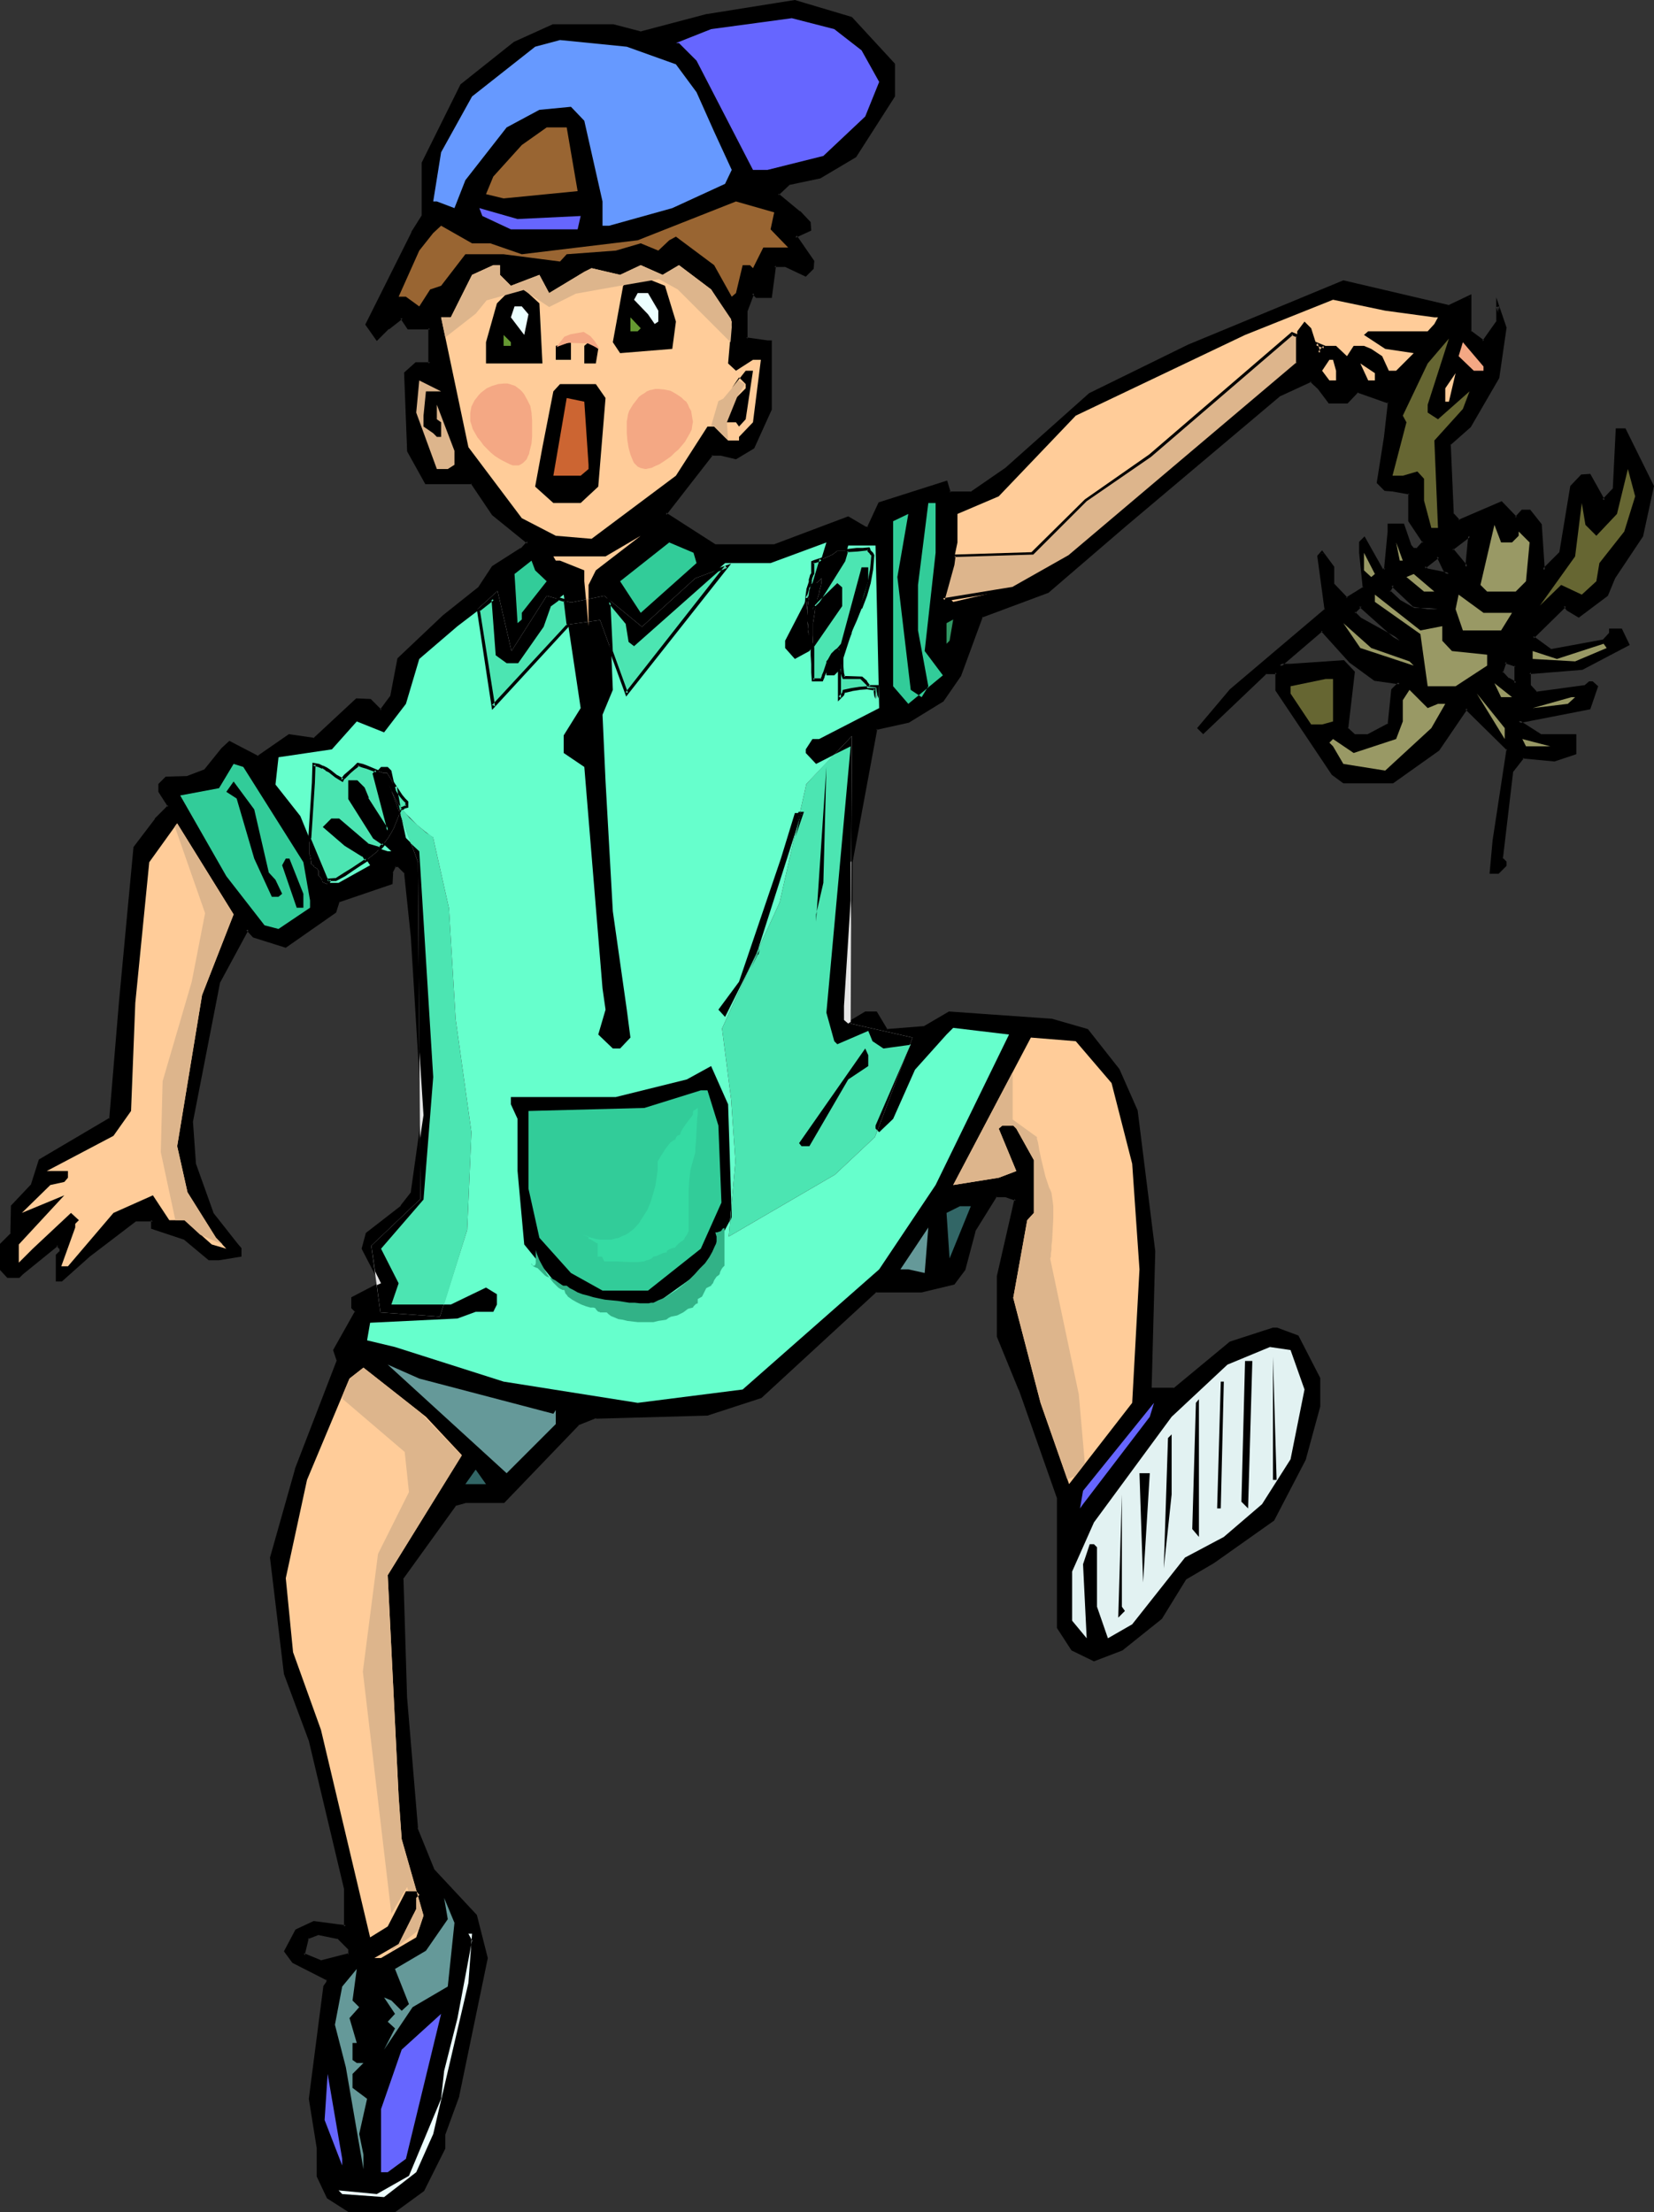 <?xml version="1.0" encoding="UTF-8" standalone="no"?>
<svg
   version="1.0"
   width="116.525mm"
   height="155.882mm"
   id="svg131"
   sodipodi:docname="Boy Bitten by Crab.wmf"
   xmlns:inkscape="http://www.inkscape.org/namespaces/inkscape"
   xmlns:sodipodi="http://sodipodi.sourceforge.net/DTD/sodipodi-0.dtd"
   xmlns="http://www.w3.org/2000/svg"
   xmlns:svg="http://www.w3.org/2000/svg">
  <rect width="100%" height="100%" fill="#333333" stroke="none"/>
  <sodipodi:namedview
     id="namedview131"
     pagecolor="#ffffff"
     bordercolor="#000000"
     borderopacity="0.25"
     inkscape:showpageshadow="2"
     inkscape:pageopacity="0.0"
     inkscape:pagecheckerboard="0"
     inkscape:deskcolor="#d1d1d1"
     inkscape:document-units="mm" />
  <defs
     id="defs1">
    <pattern
       id="WMFhbasepattern"
       patternUnits="userSpaceOnUse"
       width="6"
       height="6"
       x="0"
       y="0" />
  </defs>
  <path
     style="fill:#000000;fill-opacity:1;fill-rule:evenodd;stroke:none"
     d="m 386.61,146.402 3.877,4.686 0.808,-8.403 z M 237.814,17.129 v 8.564 l -10.178,15.836 -9.532,5.494 -8.239,1.939 -2.908,2.747 5.816,4.848 2.747,2.747 v 1.778 l -3.877,1.939 4.685,6.625 v 1.778 l -1.777,1.778 -5.493,-2.585 h -2.908 l -0.969,8.403 h -3.716 l -0.969,-0.97 -1.939,4.686 v 7.433 l 5.816,0.97 h 0.808 v 17.775 l -4.685,10.18 -4.524,2.909 -3.877,-1.131 h -2.747 l -12.278,15.998 13.086,8.403 h 15.994 l 19.71,-7.272 4.524,2.585 h 0.808 l 2.908,-6.625 17.933,-5.494 0.808,2.909 h 5.655 l 9.37,-6.464 22.295,-19.714 26.334,-13.089 31.827,-13.089 9.37,-3.878 28.111,6.464 5.493,-2.585 v 9.211 l 3.716,2.909 3.877,-5.494 v -4.04 l 1.777,5.817 -1.777,13.089 -7.593,13.089 -5.493,4.686 0.808,18.583 1.777,1.939 11.309,-4.848 3.877,4.04 1.777,-1.939 h 1.939 l 2.747,3.717 0.969,12.119 4.685,-4.686 2.746,-17.613 2.747,-2.909 h 1.939 l 3.877,6.625 2.747,-2.909 0.808,-15.998 h 1.939 l 7.593,15.19 -2.908,13.089 -7.432,10.988 -1.939,4.686 -7.432,5.817 -2.908,-1.939 -0.808,-0.97 -8.563,8.403 4.685,3.717 14.217,-2.747 1.777,-1.778 v -0.97 h 2.908 l 1.777,3.555 -12.278,6.625 -13.894,0.97 v 3.717 l 1.777,1.939 13.086,-1.939 0.969,-0.808 h 0.969 l 0.969,0.808 -1.939,5.817 -18.741,3.555 5.655,3.717 h 9.37 v 4.686 l -5.493,1.939 -8.563,-0.808 -2.747,3.555 -2.908,23.431 0.969,0.97 v 0.808 l -1.777,1.939 h -1.777 l 0.808,-8.403 3.554,-24.4 -10.986,-10.988 -7.593,10.988 -12.117,8.564 h -13.086 l -2.747,-1.939 -15.025,-22.461 v -4.686 h -2.908 l -16.641,15.998 -1.131,-1.131 8.401,-10.18 25.365,-21.492 -1.777,-14.058 0.808,-0.97 2.908,3.878 v 4.686 l 3.716,3.717 4.524,-2.909 -0.969,-9.372 v -2.747 l 0.969,-0.97 4.847,8.403 h 0.808 l 0.969,-10.342 v -1.778 h 3.716 l 1.777,5.494 1.131,1.131 h 0.969 l 1.777,-1.939 -3.877,-5.656 v -7.433 l -4.524,-0.97 h -1.939 l -1.777,-1.939 1.777,-12.119 0.969,-8.564 v -0.808 l -8.401,-2.747 -2.746,2.747 h -4.685 l -2.747,-3.555 -2.1,-2.101 -8.401,3.878 -41.197,34.58 -20.518,17.775 -17.61,6.625 -5.816,15.674 -4.524,6.625 -9.209,5.656 -8.724,1.778 -6.624,35.712 v 10.18 l -1.777,28.117 v 3.717 l 1.131,0.97 4.524,-2.909 h 2.746 l 2.908,4.848 10.178,-0.808 6.624,-4.04 27.142,1.939 9.37,2.909 8.401,10.342 4.685,10.988 4.847,37.489 -1.131,36.681 h 6.624 l 14.863,-12.281 11.309,-3.717 h 0.969 l 5.493,1.939 5.816,11.15 v 7.272 l -3.877,14.22 -8.401,15.998 -15.994,11.311 -7.432,4.363 -6.462,10.503 -10.34,8.403 -7.432,2.747 -5.816,-2.747 -3.554,-5.817 v -34.581 l -10.34,-28.763 -5.655,-14.058 v -15.998 l 4.685,-20.522 -2.747,-1.131 h -2.746 l -5.816,9.372 -2.585,10.342 -2.908,3.717 -8.401,1.939 h -12.278 l -30.535,28.117 -14.217,4.686 -29.081,0.808 h -0.646 l -4.847,1.939 -19.71,20.684 h -10.178 l -2.908,0.646 -14.056,19.714 1.131,31.995 2.747,34.581 4.524,11.15 11.309,12.119 2.746,11.311 -7.593,36.681 -3.554,10.18 v 3.717 l -5.493,11.311 -7.593,5.333 H 93.058 l -5.816,-3.555 -2.585,-5.656 v -7.433 l -2.1,-13.089 3.877,-29.894 0.808,-0.97 v -0.97 l -9.209,-4.686 -1.939,-2.909 2.908,-5.494 4.685,-1.939 8.401,0.97 v -10.18 l -9.532,-39.267 -6.462,-17.937 -3.716,-30.864 6.624,-23.431 11.148,-28.925 -0.969,-2.909 5.816,-10.18 -1.131,-1.131 v -2.585 l 7.593,-3.878 -4.685,-9.211 0.969,-3.878 9.209,-7.433 2.908,-3.717 2.908,-20.522 -2.908,-47.831 -1.777,-16.805 -1.939,-1.939 h -0.969 l -0.969,1.939 v 2.747 l -14.056,4.686 -0.969,2.909 -13.086,9.211 -8.401,-2.747 -1.939,-1.778 -7.432,14.058 -7.432,37.328 0.808,11.15 4.685,13.089 6.624,8.403 0.969,1.131 v 1.778 l -5.655,0.808 h -2.746 l -6.462,-5.494 -8.401,-2.747 v -1.939 h -4.685 l -12.278,9.372 -7.432,6.625 h -1.131 v -6.625 l 1.131,-0.97 v -0.808 l -1.131,-1.131 -9.37,7.595 -0.808,0.97 H 2.1 l -1.777,-1.939 v -6.625 l 2.908,-2.747 v -7.433 l 5.493,-5.656 1.939,-6.625 18.741,-10.988 2.585,-30.864 2.1,-22.623 1.939,-18.745 5.493,-7.433 3.554,-3.555 -1.777,-2.909 -0.808,-0.97 v -1.939 l 1.777,-1.778 h 5.655 l 4.685,-1.939 4.685,-5.656 1.777,-1.778 7.593,3.878 8.401,-5.817 6.624,0.97 11.309,-10.342 h 3.554 l 2.908,2.747 2.747,-3.555 1.939,-10.18 12.117,-11.311 9.37,-7.595 3.716,-5.494 7.593,-4.686 1.777,-1.939 -9.37,-7.595 -5.655,-8.403 h -12.278 l -4.524,-8.403 -0.808,-20.684 2.747,-2.585 h 3.716 v -9.372 h -5.655 l -1.939,-2.909 -3.716,2.909 -2.908,2.747 -2.585,-3.878 12.117,-24.239 2.908,-4.525 V 43.306 L 122.946,22.784 137.002,11.473 147.341,6.948 h 15.833 l 7.432,1.778 17.771,-4.686 23.264,-3.717 14.863,4.525 z M 93.058,518.869 l -2.908,-2.909 -5.493,-0.97 -2.908,0.97 -0.969,4.686 4.685,1.778 7.593,-1.778 z M 403.573,181.952 v -4.686 l -2.908,-1.131 -0.969,2.909 1.777,1.778 z m -17.771,-29.086 -0.969,-0.97 -1.939,-3.717 -3.716,2.909 0.969,0.808 z m -2.908,9.372 -6.462,-0.97 -5.655,-5.494 -0.969,1.778 2.908,2.747 3.716,1.939 z m -20.68,2.747 10.501,5.656 -10.501,-9.372 -1.777,1.939 z m 3.877,15.836 -6.462,-4.686 -7.593,-8.241 -11.309,9.372 h 2.908 l 14.056,-1.131 2.746,2.909 -1.777,14.866 1.777,1.939 h 3.877 l 5.493,-2.909 0.969,-9.211 1.939,-1.778 z"
     id="path1" />
  <path
     style="fill:#000000;fill-opacity:1;fill-rule:evenodd;stroke:none"
     d="m 385.963,146.24 4.847,5.817 0.969,-10.342 -5.816,4.525 0.808,0.323 4.685,-3.555 -0.485,-0.485 -0.808,8.403 0.646,-0.162 -3.877,-4.686 -0.162,0.485 z"
     id="path2" />
  <path
     style="fill:#000000;fill-opacity:1;fill-rule:evenodd;stroke:none"
     d="m 237.491,17.452 v -0.323 8.564 -0.323 l -10.178,15.998 v -0.162 l -9.37,5.494 h 0.162 l -8.401,1.939 -3.231,3.07 5.978,5.171 v 0 l 2.908,2.747 -0.162,-0.323 v 1.778 l 0.162,-0.323 -4.201,2.101 4.847,6.948 -0.162,-0.162 v 1.778 l 0.162,-0.323 -1.777,1.778 h 0.485 l -5.655,-2.585 h -3.231 l -1.131,8.564 0.485,-0.323 h -3.716 l 0.323,0.162 -1.454,-1.454 -2.1,5.333 v 7.918 l 6.139,0.97 h 0.808 l -0.485,-0.323 v 17.775 l 0.162,-0.162 -4.685,10.18 v -0.162 l -4.362,2.909 0.323,-0.162 -4.039,-0.97 h -2.908 l -12.602,16.482 13.571,8.726 h 16.156 l 19.549,-7.433 h -0.162 l 4.685,2.747 h 1.131 l 2.908,-6.948 -0.162,0.323 17.771,-5.494 -0.485,-0.323 0.969,3.07 h 6.139 l 9.532,-6.464 v 0 l 22.295,-19.876 -0.162,0.162 26.334,-13.089 41.197,-16.967 h -0.162 l 28.111,6.625 5.655,-2.747 -0.485,-0.323 v 9.372 l 4.201,3.232 4.039,-5.979 v -4.04 l -0.808,0.162 1.939,5.656 v -0.162 l -1.939,13.25 0.162,-0.162 -7.593,12.927 v 0 l -5.493,4.848 0.808,18.906 1.939,2.262 11.632,-5.009 h -0.485 l 4.201,4.201 2.1,-2.101 -0.323,0.162 h 1.939 l -0.323,-0.162 2.747,3.717 v -0.162 l 0.969,12.766 5.331,-5.332 2.908,-17.775 -0.162,0.323 2.746,-2.909 h -0.323 1.939 l -0.323,-0.162 4.039,7.11 3.231,-3.393 0.969,-16.159 -0.485,0.485 h 1.939 l -0.323,-0.323 7.432,15.19 v -0.323 l -2.908,13.089 0.162,-0.162 -7.432,11.15 -1.939,4.686 v -0.162 l -7.432,5.656 h 0.485 l -2.908,-1.778 0.162,0.162 -0.969,-1.454 -9.37,9.049 5.331,4.04 14.379,-2.585 1.939,-2.101 0.162,-1.131 -0.485,0.323 h 2.908 l -0.323,-0.162 1.777,3.717 0.162,-0.646 -12.278,6.625 0.162,-0.162 -14.379,1.131 0.162,4.201 2.1,2.101 13.248,-1.939 1.131,-0.808 h -0.323 0.969 -0.323 l 1.131,0.808 -0.162,-0.323 -1.939,5.656 0.323,-0.323 -19.71,3.878 6.624,4.363 h 9.37 l -0.485,-0.485 v 4.686 l 0.323,-0.323 -5.493,1.778 h 0.162 l -8.724,-0.646 -2.908,3.717 -3.07,23.754 1.292,1.131 -0.162,-0.323 v 0.808 l 0.162,-0.323 -1.939,1.939 0.323,-0.162 h -1.777 l 0.323,0.485 0.808,-8.403 3.716,-24.562 -11.471,-11.473 -7.916,11.311 h 0.162 l -12.117,8.564 h 0.162 -13.086 0.323 l -2.908,-2.101 0.162,0.162 -14.863,-22.3 v 0.162 -5.009 h -3.554 l -16.802,15.998 h 0.485 l -0.969,-0.97 v 0.485 l 8.401,-10.18 v 0 l 25.526,-21.492 -1.939,-14.543 v 0.323 l 0.808,-0.97 h -0.646 l 2.908,3.878 -0.162,-0.162 0.162,4.848 3.877,4.04 5.17,-3.232 -0.969,-9.695 v 0.162 -2.747 l -0.162,0.323 0.969,-0.97 -0.646,-0.162 4.847,8.564 h 1.454 l 1.131,-10.503 v -1.939 l -0.485,0.485 h 3.716 l -0.485,-0.323 1.939,5.656 1.292,1.131 h 1.292 l 2.1,-2.262 -4.039,-5.979 0.162,0.323 v -7.756 l -4.847,-0.97 h -2.1 0.323 l -1.939,-1.778 0.162,0.323 1.939,-12.119 0.969,-8.564 v -1.131 l -8.886,-3.07 -3.07,3.07 0.323,-0.162 h -4.685 l 0.323,0.162 -2.747,-3.717 v 0 l -2.423,-2.262 -8.563,3.878 -41.197,34.742 -20.68,17.775 h 0.162 l -17.771,6.625 -5.816,15.998 v -0.162 l -4.685,6.464 h 0.162 l -9.209,5.656 h 0.162 l -8.886,1.778 -6.624,36.035 v 10.18 l -1.777,28.117 v 3.878 l 1.292,1.293 5.008,-3.07 -0.323,0.162 h 2.746 l -0.323,-0.162 3.07,4.848 10.501,-0.808 6.624,-4.04 -0.162,0.162 27.142,1.939 v 0 l 9.37,2.747 -0.162,-0.162 8.239,10.342 v 0 l 4.685,10.988 v -0.162 l 4.685,37.489 v 0 l -0.969,37.004 0.323,-0.808 0.485,0.485 0.969,-36.681 v -0.162 l -4.685,-37.489 -4.847,-10.988 -8.401,-10.665 -9.532,-2.747 -27.465,-1.939 -6.624,3.878 h 0.162 l -10.178,0.808 0.323,0.162 -2.908,-4.848 h -3.07 l -4.847,2.909 h 0.646 l -1.131,-0.97 0.162,0.323 v -3.717 l 1.777,-28.117 v -10.18 0.162 l 6.624,-35.712 -0.323,0.323 8.724,-1.939 9.209,-5.656 4.685,-6.787 5.816,-15.836 -0.323,0.323 17.771,-6.625 20.679,-17.775 41.197,-34.742 -0.162,0.162 8.401,-3.878 h -0.485 l 2.1,1.939 v 0 l 2.908,3.878 h 5.008 l 2.908,-3.07 -0.323,0.162 8.239,2.909 -0.162,-0.485 v 0.808 0 l -0.969,8.564 -1.939,12.281 2.1,2.101 2.1,0.162 v 0 l 4.524,0.808 -0.323,-0.323 v 7.433 l 3.877,5.817 v -0.485 l -1.777,1.939 0.323,-0.162 h -0.969 l 0.162,0.162 -0.969,-1.131 0.162,0.162 -1.939,-5.656 h -4.362 v 2.101 0 l -0.969,10.18 0.323,-0.323 h -0.808 l 0.323,0.323 -5.008,-8.888 -1.454,1.454 v 2.909 0 l 0.969,9.372 0.162,-0.323 -4.685,2.909 h 0.485 l -3.554,-3.717 v 0.323 -4.848 l -3.231,-4.363 -1.292,1.454 1.939,14.382 0.162,-0.323 -25.365,21.492 -8.724,10.342 1.616,1.616 16.964,-16.159 -0.323,0.162 h 2.908 l -0.323,-0.485 v 4.848 l 15.025,22.461 3.07,2.262 h 13.248 l 12.278,-8.726 7.593,-11.15 -0.646,0.162 11.148,10.988 -0.162,-0.485 -3.716,24.4 -0.808,8.888 h 2.423 l 2.1,-2.101 v -1.131 l -1.131,-1.131 0.162,0.323 2.747,-23.269 v 0.162 l 2.908,-3.717 -0.485,0.162 8.563,0.808 5.816,-1.939 v -5.333 h -9.694 0.323 l -5.816,-3.717 -0.162,0.808 19.064,-3.717 2.1,-6.14 -1.454,-1.293 h -0.969 l -1.131,0.97 h 0.162 l -13.086,1.778 0.323,0.162 -1.777,-1.939 v 0.323 -3.717 l -0.323,0.485 14.056,-1.131 12.602,-6.625 -2.1,-4.363 h -3.393 v 1.454 -0.323 l -1.777,1.939 0.162,-0.162 -14.056,2.585 h 0.323 l -4.847,-3.555 0.162,0.646 8.563,-8.403 -0.646,-0.162 0.808,1.131 3.231,1.939 7.755,-5.817 1.939,-4.686 v 0 l 7.432,-11.15 2.908,-13.412 -7.593,-15.351 h -2.585 l -0.808,16.321 v -0.323 l -2.746,2.909 0.646,0.162 -3.877,-6.948 -2.423,0.162 -2.908,3.07 -2.908,17.613 0.162,-0.162 -4.685,4.686 0.646,0.162 -0.808,-12.119 -3.07,-3.878 h -2.262 l -1.777,1.939 h 0.485 l -4.039,-4.201 -11.632,5.009 h 0.485 l -1.777,-1.939 0.162,0.323 -0.808,-18.583 -0.162,0.323 5.493,-4.848 7.593,-13.089 1.939,-13.412 -2.747,-8.08 v 6.464 l 0.162,-0.323 -3.877,5.494 0.485,-0.162 -3.716,-2.747 0.323,0.323 v -9.857 l -6.139,2.909 h 0.323 l -28.273,-6.625 -41.359,17.129 -26.334,12.927 -22.295,19.876 v 0 l -9.37,6.464 0.162,-0.162 h -5.655 l 0.323,0.323 -0.969,-3.232 -18.256,5.817 -3.07,6.625 0.323,-0.162 h -0.808 0.162 l -4.685,-2.747 -19.71,7.433 v 0 h -15.994 0.323 l -13.086,-8.403 v 0.646 l 12.44,-15.998 -0.485,0.162 h 2.747 -0.162 l 4.039,0.97 4.847,-2.909 4.685,-10.342 V 90.653 h -1.131 v 0 l -5.655,-0.808 0.323,0.323 v -7.433 0.162 l 1.777,-4.686 h -0.646 l 1.131,1.131 h 4.201 l 1.131,-8.564 -0.485,0.323 h 2.908 l -0.323,-0.162 5.816,2.747 2.1,-2.101 0.162,-2.101 -4.685,-6.787 -0.323,0.646 4.201,-1.939 -0.162,-2.262 -2.747,-2.909 h -0.162 l -5.655,-4.686 v 0.485 l 2.908,-2.747 h -0.162 l 8.401,-1.778 9.532,-5.656 10.34,-16.159 v -8.726 z"
     id="path3" />
  <path
     style="fill:#000000;fill-opacity:1;fill-rule:evenodd;stroke:none"
     d="m 305.83,370.367 h 6.947 l 15.187,-12.443 -0.162,0.162 11.309,-3.717 h -0.162 0.969 v 0 l 5.493,1.939 -0.323,-0.162 5.816,11.15 -0.162,-0.162 v 7.272 0 l -3.877,14.058 h 0.162 l -8.401,15.998 v -0.162 l -15.833,11.15 -7.593,4.525 -6.462,10.665 0.162,-0.162 -10.501,8.403 0.162,-0.162 -7.432,2.909 h 0.323 l -5.816,-2.747 h 0.323 l -3.716,-5.656 v 0.162 -34.581 l -10.178,-28.925 -0.162,-0.162 -5.655,-14.058 v 0.323 -15.998 0 l 4.685,-20.845 -2.908,-1.131 h -3.231 l -5.816,9.534 -2.746,10.342 h 0.162 l -2.908,3.717 0.162,-0.162 -8.401,1.939 h 0.162 -12.44 l -30.696,28.278 0.162,-0.162 -14.217,4.686 h 0.162 l -29.081,0.808 h -0.808 l -4.847,1.939 -19.71,20.684 0.162,-0.162 h -10.178 l -3.07,0.808 -14.217,19.876 0.969,32.157 v 0 l 2.908,34.742 4.524,11.311 11.309,12.119 -0.162,-0.162 2.908,11.311 v -0.323 l -7.593,36.843 v -0.162 l -3.716,10.342 v 3.717 -0.162 l -5.493,11.311 0.162,-0.162 -7.593,5.333 h 0.323 -12.117 0.323 l -5.816,-3.555 v 0.162 l -2.585,-5.656 0.162,0.162 v -7.433 l -2.1,-13.089 v 0 l 3.877,-29.894 -0.162,0.323 0.969,-1.293 v -1.131 l -9.532,-4.848 0.323,0.162 -2.1,-2.909 v 0.323 l 2.908,-5.494 -0.162,0.162 4.685,-1.939 h -0.323 l 8.886,1.131 v -10.665 l -9.37,-39.428 -6.624,-17.937 v 0.162 l -3.716,-30.864 v 0.162 l 6.624,-23.431 v 0 l 11.148,-29.086 -0.969,-3.07 v 0.323 l 5.816,-10.503 -1.131,-1.293 0.162,0.323 v -2.585 l -0.323,0.323 7.916,-4.04 -4.847,-9.534 v 0.323 l 1.131,-3.878 -0.162,0.162 9.209,-7.433 2.908,-3.878 2.908,-20.684 -2.747,-47.831 v 0 l -1.939,-16.967 -2.1,-2.101 h -1.454 l -0.969,2.101 v 2.909 l 0.323,-0.323 -14.379,4.848 -1.131,3.07 0.162,-0.323 -13.086,9.211 h 0.485 l -8.401,-2.747 0.162,0.162 -2.262,-2.262 -7.916,14.543 -7.27,37.489 0.808,11.311 4.685,13.25 6.624,8.403 v 0 l 0.969,1.131 -0.162,-0.323 v 1.778 l 0.485,-0.323 -5.816,0.808 h 0.162 -2.746 l 0.323,0.162 -6.624,-5.656 -8.401,-2.909 0.323,0.485 -0.162,-2.262 -5.17,-0.162 -12.44,9.534 v 0 l -7.432,6.625 0.323,-0.162 h -1.131 l 0.485,0.485 v -6.625 l -0.162,0.323 1.131,-1.131 v -1.131 l -1.454,-1.454 -9.532,7.756 v 0 l -0.808,0.97 0.162,-0.162 H 2.1 l 0.323,0.162 -1.777,-1.939 0.162,0.323 v -6.625 l -0.162,0.323 2.908,-2.909 v -7.595 0.323 l 5.493,-5.817 1.939,-6.625 -0.162,0.162 18.902,-11.15 2.746,-31.025 2.1,-22.461 1.777,-18.906 v 0.162 l 5.493,-7.272 h -0.162 l 3.877,-3.878 -1.939,-3.07 -0.808,-1.131 0.162,0.323 v -1.939 l -0.162,0.323 1.777,-1.939 -0.323,0.162 h 5.655 l 4.847,-1.939 4.685,-5.817 v 0.162 l 1.939,-1.939 -0.485,0.162 7.916,4.04 8.401,-5.979 -0.162,0.162 6.624,0.97 11.471,-10.503 h -0.162 3.554 -0.323 l 3.231,3.07 3.07,-4.04 2.1,-10.342 -0.162,0.323 11.955,-11.473 v 0 l 9.532,-7.433 3.716,-5.656 -0.162,0.162 7.593,-4.848 2.1,-2.262 -9.694,-7.756 0.162,0.162 -5.655,-8.564 h -12.602 l 0.323,0.162 -4.524,-8.403 v 0.162 l -0.808,-20.684 -0.162,0.323 2.908,-2.585 -0.323,0.162 4.039,-0.162 v -10.019 l -5.978,-0.162 0.323,0.162 -2.1,-3.07 -4.039,3.07 h -0.162 l -2.908,2.747 0.646,0.162 -2.585,-3.878 v 0.323 L 110.183,62.213 v 0 l 2.908,-4.525 v -14.382 0.323 l 10.178,-20.684 h -0.162 l 14.217,-11.15 h -0.162 l 10.34,-4.525 h -0.162 15.833 v 0 l 7.432,1.939 17.933,-4.686 h -0.162 L 211.803,0.808 H 211.642 L 226.505,5.333 226.344,5.171 226.828,4.525 211.642,0 188.377,3.717 h -0.162 l -17.771,4.686 h 0.323 L 163.336,6.464 H 147.18 L 136.84,11.15 122.623,22.461 112.283,43.306 v 14.22 -0.162 l -2.747,4.363 v 0.162 l -12.278,24.562 3.07,4.363 3.231,-3.232 v 0.162 l 3.716,-2.909 h -0.646 l 1.939,2.909 h 5.978 l -0.485,-0.323 v 9.372 l 0.485,-0.323 h -3.877 l -3.07,2.747 0.808,21.007 4.847,8.726 h 12.44 l -0.323,-0.162 5.655,8.403 9.37,7.595 v -0.646 l -1.777,1.939 v -0.162 l -7.593,4.848 -3.716,5.656 0.162,-0.162 -9.532,7.595 v 0 l -12.117,11.473 -1.939,10.18 v -0.162 l -2.746,3.717 h 0.485 l -2.908,-2.909 -3.877,-0.162 -11.471,10.665 0.323,-0.162 -6.785,-0.97 -8.401,5.817 h 0.323 l -7.755,-4.04 -2.1,1.939 v 0 l -4.685,5.817 0.162,-0.162 -4.685,1.778 h 0.162 l -5.816,0.162 -1.939,1.939 v 2.101 l 0.808,1.293 1.777,2.747 v -0.485 l -3.554,3.555 v 0.162 l -5.655,7.433 -1.777,18.906 -2.1,22.461 -2.585,31.026 0.162,-0.323 -18.902,11.15 -2.1,6.625 0.162,-0.162 -5.493,5.817 -0.162,7.595 0.162,-0.323 L 0,331.262 v 6.948 l 1.939,2.101 h 3.231 l 0.969,-0.97 v 0 l 9.37,-7.595 h -0.485 l 0.969,1.131 -0.162,-0.323 v 0.808 l 0.162,-0.323 -1.131,1.131 v 7.11 h 1.616 l 7.432,-6.625 v 0 l 12.278,-9.372 h -0.162 4.685 l -0.485,-0.323 v 2.262 l 8.724,2.909 -0.162,-0.162 6.785,5.656 h 2.746 v 0 l 5.978,-0.97 v -2.262 l -0.969,-1.131 v 0 l -6.624,-8.403 0.162,0.162 -4.685,-13.089 v 0 l -0.808,-11.311 v 0.162 l 7.27,-37.328 v 0.162 l 7.593,-14.058 -0.646,0.162 1.777,1.939 8.724,2.747 13.409,-9.372 0.969,-3.07 -0.162,0.323 14.217,-4.848 0.162,-3.07 -0.162,0.162 0.969,-1.939 -0.323,0.323 h 0.969 l -0.323,-0.162 1.939,1.939 -0.162,-0.323 1.777,16.967 v -0.162 l 2.908,47.831 v -0.162 l -2.908,20.684 0.162,-0.162 -2.908,3.717 h 0.162 l -9.37,7.272 -1.131,4.201 4.847,9.372 0.162,-0.485 -7.755,4.04 v 2.909 l 1.131,1.131 -0.162,-0.323 -5.816,10.342 0.969,2.909 v -0.162 l -11.148,28.925 v 0.162 l -6.624,23.431 3.716,31.025 6.624,17.775 9.37,39.428 v -0.162 10.18 l 0.485,-0.323 -8.563,-1.131 -4.847,2.262 -3.07,5.817 2.262,3.07 9.209,4.686 -0.162,-0.323 v 0.97 -0.323 l -0.808,1.131 -3.877,30.056 2.1,13.089 v 0 7.595 l 2.746,5.817 5.816,3.717 h 12.278 l 7.755,-5.656 5.655,-11.311 v -3.878 0.162 l 3.716,-10.18 v -0.162 l 7.593,-36.681 -2.908,-11.473 -11.309,-12.119 v 0 l -4.524,-11.15 0.162,0.162 -2.908,-34.742 v 0.162 l -0.969,-31.995 -0.162,0.323 14.217,-19.714 -0.323,0.162 2.908,-0.808 h -0.162 10.34 l 19.872,-20.684 h -0.162 l 4.847,-1.939 -0.162,0.162 h 0.646 l 29.081,-0.808 14.379,-4.686 30.696,-28.278 -0.323,0.162 h 12.278 l 8.724,-2.101 2.908,-3.878 2.746,-10.342 -0.162,0.162 5.816,-9.372 -0.323,0.162 h 2.746 -0.162 l 2.747,0.97 -0.323,-0.485 -4.685,20.522 v 16.159 l 5.816,14.22 v -0.162 l 10.178,28.925 v -0.162 34.742 l 3.877,5.979 5.978,2.909 7.593,-2.909 10.501,-8.403 6.462,-10.503 v 0 l 7.432,-4.363 15.994,-11.311 8.401,-16.159 3.877,-14.22 v -7.595 l -5.816,-11.311 -5.655,-2.101 h -1.131 l -11.471,3.717 -15.025,12.443 0.323,-0.162 h -6.624 z"
     id="path4" />
  <path
     style="fill:#000000;fill-opacity:1;fill-rule:evenodd;stroke:none"
     d="m 226.344,5.171 11.148,12.281 0.808,-0.485 -11.471,-12.443 z"
     id="path5" />
  <path
     style="fill:#000000;fill-opacity:1;fill-rule:evenodd;stroke:none"
     d="m 93.381,518.707 -3.07,-3.07 -5.655,-1.131 -3.07,1.131 -1.292,5.171 5.17,2.101 7.916,-1.939 v -2.262 l -0.646,0.162 v 1.778 l 0.162,-0.485 -7.593,1.939 h 0.323 l -4.685,-1.939 0.162,0.646 1.131,-4.686 -0.323,0.323 2.908,-1.131 h -0.162 l 5.493,1.131 -0.323,-0.162 2.908,2.909 v -0.323 z"
     id="path6" />
  <path
     style="fill:#000000;fill-opacity:1;fill-rule:evenodd;stroke:none"
     d="m 404.058,182.598 v -5.656 l -3.554,-1.131 -1.292,3.393 2.1,2.101 2.747,1.293 -0.323,-0.97 -1.939,-1.131 v 0.162 l -1.777,-1.939 0.162,0.485 0.969,-2.909 -0.485,0.323 2.908,0.97 -0.323,-0.323 v 4.686 l 0.485,-0.323 z"
     id="path7" />
  <path
     style="fill:#000000;fill-opacity:1;fill-rule:evenodd;stroke:none"
     d="m 386.933,153.512 -1.939,-1.939 0.162,0.162 -1.939,-4.201 -4.524,3.555 1.292,1.131 6.947,1.293 -1.131,-0.97 -5.655,-1.131 0.162,0.162 -0.808,-0.808 v 0.646 l 3.716,-2.909 -0.646,-0.162 1.777,3.717 1.131,1.131 0.323,-0.646 z"
     id="path8" />
  <path
     style="fill:#000000;fill-opacity:1;fill-rule:evenodd;stroke:none"
     d="m 382.894,162.722 0.162,-0.808 -6.624,-0.97 h 0.162 l -5.816,-5.817 -1.454,2.424 3.231,3.07 3.716,2.101 h 6.624 v -0.808 h -6.462 0.162 l -3.716,-2.101 0.162,0.162 -2.908,-2.747 v 0.485 l 0.969,-1.778 -0.646,0.162 5.816,5.494 6.624,1.131 v -0.808 z"
     id="path9" />
  <path
     style="fill:#000000;fill-opacity:1;fill-rule:evenodd;stroke:none"
     d="m 362.053,165.308 13.571,7.433 -13.409,-11.958 -2.262,2.424 2.1,2.101 0.485,-0.646 -1.777,-1.778 v 0.485 l 1.777,-1.778 h -0.646 l 10.501,9.372 0.485,-0.646 -10.501,-5.817 0.162,0.162 z"
     id="path10" />
  <path
     style="fill:#000000;fill-opacity:1;fill-rule:evenodd;stroke:none"
     d="m 366.253,180.497 h 0.162 l -6.462,-4.686 v 0.162 l -7.916,-8.726 -12.278,10.342 h 4.039 l 14.056,-0.97 -0.323,-0.162 2.585,2.909 -0.162,-0.323 -1.777,15.028 2.1,2.101 4.201,0.162 5.655,-3.07 1.131,-9.372 -0.162,0.162 2.423,-2.424 -7.27,-1.131 -0.323,0.808 6.785,0.97 -0.323,-0.646 -1.939,1.939 -0.969,9.372 0.162,-0.323 -5.493,2.909 h 0.162 -3.877 0.323 l -1.939,-1.778 0.162,0.323 1.777,-15.19 -2.908,-3.07 -14.217,0.97 v 0 h -2.908 l 0.323,0.808 11.148,-9.534 h -0.485 l 7.593,8.403 6.624,4.848 z"
     id="path11" />
  <path
     style="fill:#6666ff;fill-opacity:1;fill-rule:evenodd;stroke:none"
     d="m 229.413,13.412 4.685,8.403 -3.716,9.211 -11.148,10.503 -14.863,3.717 h -3.877 l -15.025,-29.086 -4.685,-4.686 h -0.808 l 9.37,-3.717 21.487,-2.909 11.309,2.909 z"
     id="path12" />
  <path
     style="fill:#6699ff;fill-opacity:1;fill-rule:evenodd;stroke:none"
     d="m 179.976,17.129 5.493,7.433 4.685,10.503 4.685,10.18 -1.777,3.717 -14.056,6.464 -16.802,4.686 h -1.777 v -6.464 l -4.847,-21.492 -3.554,-3.717 -8.401,0.808 -8.724,4.686 -10.986,14.058 -2.908,7.433 -4.685,-1.778 h -0.969 l 2.1,-13.089 8.239,-14.866 16.802,-13.25 6.624,-1.778 17.771,1.778 z"
     id="path13" />
  <path
     style="fill:#996532;fill-opacity:1;fill-rule:evenodd;stroke:none"
     d="m 153.804,50.901 -19.71,1.939 -4.685,-1.131 1.939,-4.686 7.593,-8.403 6.624,-4.686 h 5.331 z"
     id="path14" />
  <path
     style="fill:#996532;fill-opacity:1;fill-rule:evenodd;stroke:none"
     d="m 205.179,61.081 4.685,4.848 h -6.624 l -2.747,5.494 -0.808,-0.808 h -1.939 l -1.777,7.433 -1.131,0.97 -4.685,-8.403 -10.178,-7.595 -1.777,0.97 -2.908,2.747 -4.685,-1.939 -6.624,1.939 -13.086,0.97 -1.777,1.939 -15.025,-1.939 h -10.178 l -6.462,8.403 -2.908,0.97 -2.908,4.525 -3.554,-2.585 h -1.939 l 5.493,-12.281 3.716,-4.686 2.1,-1.939 8.239,4.686 h 4.847 l 8.401,2.909 30.858,-3.717 26.172,-10.342 10.178,2.909 z"
     id="path15" />
  <path
     style="fill:#6666ff;fill-opacity:1;fill-rule:evenodd;stroke:none"
     d="m 154.612,57.526 -0.808,3.555 H 136.032 l -7.593,-3.555 -0.808,-2.101 10.178,2.909 z"
     id="path16" />
  <path
     style="fill:#ffcc99;fill-opacity:1;fill-rule:evenodd;stroke:none"
     d="m 133.124,73.201 2.908,2.909 7.593,-2.909 2.585,4.848 9.37,-5.656 1.939,-0.97 7.593,1.778 5.493,-2.585 5.816,2.585 4.362,-2.585 8.563,6.464 5.493,8.564 -0.969,11.15 2.1,1.939 4.524,-2.909 h 2.1 l -2.1,16.644 -3.716,3.878 v 0.97 h -2.908 l -3.716,-3.717 h -1.777 l -8.401,13.089 -22.457,16.805 -9.532,-0.808 -9.047,-4.686 -14.217,-18.906 -7.27,-34.58 h 2.585 l 5.655,-11.311 5.655,-2.585 h 1.777 z"
     id="path17" />
  <path
     style="fill:#000000;fill-opacity:1;fill-rule:evenodd;stroke:none"
     d="m 179.976,85.643 -0.969,7.272 -13.894,1.131 -1.939,-2.909 2.746,-15.028 3.877,-2.909 7.27,2.909 z"
     id="path18" />
  <path
     style="fill:#000000;fill-opacity:1;fill-rule:evenodd;stroke:none"
     d="m 143.626,80.796 0.808,15.998 H 129.408 V 91.137 l 2.908,-10.342 3.716,-3.717 h 3.554 z"
     id="path19" />
  <path
     style="fill:#edffff;fill-opacity:1;fill-rule:evenodd;stroke:none"
     d="m 175.291,82.735 v 2.909 l -0.969,0.646 -1.777,-2.585 -3.716,-3.878 0.969,-1.778 h 2.747 z"
     id="path20" />
  <path
     style="fill:#ffcc99;fill-opacity:1;fill-rule:evenodd;stroke:none"
     d="m 381.924,84.512 h 0.969 l -0.969,1.778 -1.777,1.939 h -15.833 l -1.131,0.97 5.655,3.717 7.593,1.131 -4.685,4.686 h -1.939 l -1.777,-3.878 -2.908,-1.939 -1.939,-0.808 h -2.747 l -1.777,2.747 -2.908,-2.747 h -2.746 l -1.777,1.939 -2.1,-6.625 -1.777,-1.778 -1.939,2.585 v 8.564 l -60.746,51.386 -14.863,8.403 -15.994,3.717 -1.777,-1.939 2.908,-13.897 v -7.595 l 10.986,-4.686 20.518,-21.492 45.075,-21.492 23.426,-9.372 13.894,2.909 z"
     id="path21" />
  <path
     style="fill:#edffff;fill-opacity:1;fill-rule:evenodd;stroke:none"
     d="m 140.718,83.704 -1.131,5.494 -3.554,-4.686 0.969,-2.909 h 1.939 z"
     id="path22" />
  <path
     style="fill:#659932;fill-opacity:1;fill-rule:evenodd;stroke:none"
     d="m 169.798,88.229 h -1.939 v -3.717 l 2.746,2.909 z"
     id="path23" />
  <path
     style="fill:#659932;fill-opacity:1;fill-rule:evenodd;stroke:none"
     d="m 136.032,92.107 h -1.939 v -2.909 l 1.939,1.939 z"
     id="path24" />
  <path
     style="fill:#666632;fill-opacity:1;fill-rule:evenodd;stroke:none"
     d="m 380.147,109.882 2.747,1.778 8.401,-7.433 -1.777,4.686 -7.593,8.403 0.969,23.269 h -1.777 l -1.939,-7.272 v -5.817 l -1.777,-1.939 -3.877,1.131 h -2.746 l 3.716,-14.22 -0.969,-1.778 6.624,-13.897 5.655,-6.625 -5.655,17.613 z"
     id="path25" />
  <path
     style="fill:#000000;fill-opacity:1;fill-rule:evenodd;stroke:none"
     d="m 147.988,95.824 v -3.717 l 4.039,-0.97 v 4.686 z"
     id="path26" />
  <path
     style="fill:#000000;fill-opacity:1;fill-rule:evenodd;stroke:none"
     d="m 158.65,96.793 h -3.07 v -4.686 l 1.131,-0.97 2.585,1.778 z"
     id="path27" />
  <path
     style="fill:#f4a884;fill-opacity:1;fill-rule:evenodd;stroke:none"
     d="m 395.011,98.732 h -2.585 l -4.039,-3.878 1.131,-3.717 5.493,6.464 z"
     id="path28" />
  <path
     style="fill:#ffcc99;fill-opacity:1;fill-rule:evenodd;stroke:none"
     d="m 355.752,98.732 v 2.585 h -1.777 l -1.939,-2.585 1.939,-2.909 h 0.969 z"
     id="path29" />
  <path
     style="fill:#ffcc99;fill-opacity:1;fill-rule:evenodd;stroke:none"
     d="m 366.092,101.318 h -1.777 l -2.1,-4.525 3.877,2.585 z"
     id="path30" />
  <path
     style="fill:#000000;fill-opacity:1;fill-rule:evenodd;stroke:none"
     d="m 198.555,111.659 -1.777,1.939 -0.808,-1.131 h -2.908 l 2.908,-6.464 2.585,-2.585 v -1.131 l -1.777,-1.778 -1.939,2.909 3.716,-4.686 h 1.939 z"
     id="path31" />
  <path
     style="fill:#ffcc99;fill-opacity:1;fill-rule:evenodd;stroke:none"
     d="m 384.832,106.973 v -3.555 l 2.747,-4.04 -1.777,7.595 z"
     id="path32" />
  <path
     style="fill:#ddb58c;fill-opacity:1;fill-rule:evenodd;stroke:none"
     d="m 113.414,104.226 -0.646,6.464 v 2.909 l 2.585,1.778 0.969,0.97 h 1.131 v -3.878 l -1.131,-0.808 v -3.878 l 4.685,12.281 v 3.717 l -1.777,1.131 h -2.908 l -5.493,-15.028 0.808,-8.564 5.816,2.909 z"
     id="path33" />
  <path
     style="fill:#000000;fill-opacity:1;fill-rule:evenodd;stroke:none"
     d="m 161.235,106.004 -1.939,23.592 -4.685,4.363 h -7.27 l -4.847,-4.363 1.939,-10.503 2.908,-14.866 1.777,-1.939 h 9.532 z"
     id="path34" />
  <path
     style="fill:#cc6532;fill-opacity:1;fill-rule:evenodd;stroke:none"
     d="m 156.712,123.779 v 1.131 l -2.1,1.778 h -7.27 l 3.554,-20.684 4.685,0.97 z"
     id="path35" />
  <path
     style="fill:#666632;fill-opacity:1;fill-rule:evenodd;stroke:none"
     d="m 432.492,141.554 -6.624,8.403 -0.808,4.848 -3.877,3.555 -5.493,-2.585 -5.655,5.494 9.37,-13.089 1.777,-14.22 0.969,5.817 2.908,2.909 5.493,-5.817 2.908,-11.958 1.939,7.272 z"
     id="path36" />
  <path
     style="fill:#32cc99;fill-opacity:1;fill-rule:evenodd;stroke:none"
     d="m 249.123,147.21 -2.908,26.178 4.847,6.464 -9.209,7.595 -4.039,-4.686 v -43.953 l 4.039,-1.939 -2.908,16.805 3.554,30.056 2.908,1.939 1.777,-2.909 -2.747,-14.866 v -12.119 l 2.747,-21.815 h 1.939 z"
     id="path37" />
  <path
     style="fill:#999965;fill-opacity:1;fill-rule:evenodd;stroke:none"
     d="m 402.604,144.462 1.777,-1.778 v -1.131 l 2.908,2.909 -0.969,10.342 -2.747,2.747 h -7.593 l -1.777,-1.778 3.716,-15.998 1.777,4.686 z"
     id="path38" />
  <path
     style="fill:#ffcc99;fill-opacity:1;fill-rule:evenodd;stroke:none"
     d="m 156.712,155.774 v 10.988 l -1.131,-11.958 v -2.909 l -6.462,-2.585 h -1.131 l -0.646,-1.131 h 13.894 l 9.37,-5.494 -11.955,9.211 z"
     id="path39" />
  <path
     style="fill:#32cc99;fill-opacity:1;fill-rule:evenodd;stroke:none"
     d="m 185.469,149.957 -14.863,13.25 -5.493,-8.403 13.086,-10.342 6.462,2.747 z"
     id="path40" />
  <path
     style="fill:#66ffcc;fill-opacity:1;fill-rule:evenodd;stroke:none"
     d="m 209.057,170.64 v 1.939 l 2.585,2.909 3.877,-2.101 8.401,-12.119 v -4.686 l -0.969,-0.808 -6.624,6.464 8.401,-12.927 1.131,-4.04 h 7.27 l 0.969,43.306 -15.994,8.241 h -1.777 l -1.777,2.747 v 0.97 l 2.746,2.909 9.209,-4.686 -6.462,70.939 2.1,7.595 0.808,0.808 8.239,-3.555 1.131,2.747 2.908,1.939 7.27,-1.131 -9.37,21.653 v 0.808 l 0.969,0.97 3.716,-3.555 5.816,-13.089 8.401,-9.372 1.777,-1.778 14.863,1.778 -19.549,40.075 -15.025,22.461 -36.351,31.995 -27.95,3.555 -35.704,-5.656 -28.919,-9.211 -7.432,-1.778 0.808,-4.686 23.264,-1.131 4.847,-1.778 h 4.685 l 0.969,-1.939 v -2.747 l -2.908,-1.778 -9.37,4.525 h -15.833 l 1.939,-5.656 -4.685,-9.211 11.309,-13.089 2.585,-32.641 -3.716,-60.112 -3.554,-3.555 -3.877,-17.937 -0.969,-0.97 h -1.777 l -1.777,1.939 3.554,14.058 v 0.97 l -5.493,-8.564 -0.969,-2.747 -1.777,-1.778 h -1.939 v 4.525 l 6.624,10.503 2.585,1.778 1.939,1.778 h -0.969 l -5.493,-1.778 -7.593,-6.625 h -1.777 l -1.939,1.939 5.655,4.686 4.685,2.909 1.777,2.585 -8.401,4.686 h -2.908 l -7.27,-17.775 -6.624,-8.403 0.808,-7.272 14.217,-2.101 6.624,-7.433 7.27,2.909 5.816,-7.595 3.554,-11.958 10.178,-8.726 9.532,-7.272 0.969,14.866 2.585,1.778 h 2.908 l 6.624,-9.372 1.777,-5.494 3.877,-2.909 4.524,30.218 -4.524,7.272 v 4.686 l 5.493,3.717 4.847,58.981 0.808,5.656 -1.939,6.625 3.877,3.717 h 1.939 l 2.747,-2.909 -0.969,-7.433 -3.716,-26.178 -1.939,-34.581 -0.808,-17.775 2.747,-6.625 -0.969,-23.431 4.685,5.656 0.969,4.686 0.969,0.808 24.234,-21.492 h 12.117 l 14.863,-5.494 -3.716,12.119 z"
     id="path41" />
  <path
     style="fill:#999965;fill-opacity:1;fill-rule:evenodd;stroke:none"
     d="m 372.716,149.31 -0.969,-4.848 1.777,4.848 z"
     id="path42" />
  <path
     style="fill:#999965;fill-opacity:1;fill-rule:evenodd;stroke:none"
     d="m 365.122,153.673 -1.939,-1.778 v -4.686 l 2.908,5.656 z"
     id="path43" />
  <path
     style="fill:#32cc99;fill-opacity:1;fill-rule:evenodd;stroke:none"
     d="m 145.564,154.804 -6.624,8.403 v 1.778 l -1.131,0.97 -0.808,-13.089 4.524,-3.555 0.969,2.585 z"
     id="path44" />
  <path
     style="fill:#000000;fill-opacity:1;fill-rule:evenodd;stroke:none"
     d="m 231.19,154.804 -7.27,22.461 v 0.808 l -1.777,1.778 h -2.1 v -3.717 l 3.877,-4.686 5.493,-20.36 h 1.777 z"
     id="path45" />
  <path
     style="fill:#999965;fill-opacity:1;fill-rule:evenodd;stroke:none"
     d="m 384.025,157.551 h -4.847 l -4.685,-3.878 1.939,-0.808 5.493,4.686 z"
     id="path46" />
  <path
     style="fill:#999965;fill-opacity:1;fill-rule:evenodd;stroke:none"
     d="m 384.025,166.762 v 3.878 l 2.585,2.747 9.37,0.97 v 2.909 l -8.401,5.494 h -7.432 l -1.939,-13.897 -12.117,-8.564 v -1.939 l 12.117,9.534 z"
     id="path47" />
  <path
     style="fill:#999965;fill-opacity:1;fill-rule:evenodd;stroke:none"
     d="m 402.604,163.207 -2.908,4.686 h -10.178 l -1.939,-5.656 0.808,-3.878 6.624,4.848 z"
     id="path48" />
  <path
     style="fill:#329965;fill-opacity:1;fill-rule:evenodd;stroke:none"
     d="m 252.031,171.448 v -5.494 l 1.777,-0.97 -0.969,5.656 z"
     id="path49" />
  <path
     style="fill:#999965;fill-opacity:1;fill-rule:evenodd;stroke:none"
     d="m 375.301,176.134 1.131,1.131 -14.217,-4.686 -4.524,-6.625 7.432,6.625 z"
     id="path50" />
  <path
     style="fill:#999965;fill-opacity:1;fill-rule:evenodd;stroke:none"
     d="m 419.406,176.134 -11.309,-0.646 v -2.101 l 6.462,2.101 12.44,-4.04 0.808,1.131 z"
     id="path51" />
  <path
     style="fill:#666632;fill-opacity:1;fill-rule:evenodd;stroke:none"
     d="m 354.944,192.132 -2.908,0.808 h -2.908 l -5.493,-8.241 v -1.939 l 9.37,-1.939 h 1.939 z"
     id="path52" />
  <path
     style="fill:#999965;fill-opacity:1;fill-rule:evenodd;stroke:none"
     d="m 399.696,185.668 -1.777,-3.717 4.685,3.717 z"
     id="path53" />
  <path
     style="fill:#999965;fill-opacity:1;fill-rule:evenodd;stroke:none"
     d="m 382.894,187.446 h 1.939 l -3.716,6.464 -12.278,11.311 -11.148,-1.778 -2.747,-4.686 -0.969,-0.97 0.969,-0.97 5.493,3.717 11.309,-3.717 1.777,-4.686 v -5.656 l 1.777,-2.747 4.847,4.848 z"
     id="path54" />
  <path
     style="fill:#999965;fill-opacity:1;fill-rule:evenodd;stroke:none"
     d="m 400.665,196.818 -7.432,-12.119 7.432,9.211 z"
     id="path55" />
  <path
     style="fill:#999965;fill-opacity:1;fill-rule:evenodd;stroke:none"
     d="m 417.467,187.446 -9.37,1.131 10.34,-2.909 h 0.969 z"
     id="path56" />
  <path
     style="fill:#999965;fill-opacity:1;fill-rule:evenodd;stroke:none"
     d="m 415.69,198.757 h -9.37 l -0.969,-1.939 7.432,1.939 z"
     id="path57" />
  <path
     style="fill:#32cc99;fill-opacity:1;fill-rule:evenodd;stroke:none"
     d="m 80.779,229.621 1.777,10.18 v 1.939 l -8.401,5.656 -3.716,-0.97 -10.178,-13.089 -12.278,-21.492 10.34,-1.939 3.877,-6.464 2.585,0.808 z"
     id="path58" />
  <path
     style="fill:#000000;fill-opacity:1;fill-rule:evenodd;stroke:none"
     d="m 217.296,243.518 v 1.939 l 2.747,-41.206 -0.808,30.864 z"
     id="path59" />
  <path
     style="fill:#000000;fill-opacity:1;fill-rule:evenodd;stroke:none"
     d="m 71.57,232.368 1.777,1.939 1.777,3.717 -0.969,0.808 h -1.777 l -4.685,-10.18 -4.685,-15.998 -2.746,-1.778 1.939,-2.747 5.493,7.433 z"
     id="path60" />
  <path
     style="fill:#000000;fill-opacity:1;fill-rule:evenodd;stroke:none"
     d="m 201.464,254.021 -8.401,16.805 -1.777,-1.939 5.493,-7.433 11.148,-32.803 3.716,-12.119 h 1.777 z"
     id="path61" />
  <path
     style="fill:#ffcc99;fill-opacity:1;fill-rule:evenodd;stroke:none"
     d="m 53.799,265.009 -6.624,40.236 2.746,12.281 7.593,12.119 2.746,2.909 -3.877,-1.131 -7.27,-6.464 h -4.039 l -4.362,-6.625 -10.501,4.686 -12.117,14.22 h -1.777 l 3.716,-10.342 v -0.97 l 0.969,-0.97 -2.1,-1.939 -10.178,9.534 -3.716,3.717 v -4.848 l 12.117,-13.089 -11.309,4.686 7.593,-7.433 3.716,-0.808 0.969,-1.131 v -1.778 h -5.655 l 17.771,-9.372 4.685,-6.625 1.131,-28.763 3.716,-37.489 7.432,-10.342 15.025,24.239 z"
     id="path62" />
  <path
     style="fill:#000000;fill-opacity:1;fill-rule:evenodd;stroke:none"
     d="m 80.779,238.024 v 3.717 h -1.777 l -3.877,-11.311 0.969,-1.778 h 0.969 z"
     id="path63" />
  <path
     style="fill:#ffcc99;fill-opacity:1;fill-rule:evenodd;stroke:none"
     d="m 295.975,288.44 5.493,21.492 1.939,28.117 -1.939,35.55 -16.802,21.653 -7.593,-21.653 -7.27,-27.955 3.716,-20.684 1.777,-1.939 v -14.058 l -4.685,-8.403 -0.808,-0.808 h -2.908 l -0.969,0.808 4.685,11.311 -4.685,1.778 -12.117,1.939 20.679,-39.267 11.955,0.97 z"
     id="path64" />
  <path
     style="fill:#000000;fill-opacity:1;fill-rule:evenodd;stroke:none"
     d="m 231.19,283.916 -5.331,3.555 -10.34,17.775 h -2.1 l -0.646,-0.808 17.61,-25.208 0.808,1.778 z"
     id="path65" />
  <path
     style="fill:#000000;fill-opacity:1;fill-rule:evenodd;stroke:none"
     d="m 194.84,324.152 -7.432,13.897 -13.086,9.372 H 158.65 l -11.309,-6.464 -7.755,-9.534 -1.777,-19.553 v -13.897 l -1.777,-3.878 v -1.939 h 27.95 l 18.902,-4.686 6.462,-3.555 4.524,10.18 z"
     id="path66" />
  <path
     style="fill:#32cc99;fill-opacity:1;fill-rule:evenodd;stroke:none"
     d="m 191.285,299.752 0.808,20.522 -5.493,12.281 -14.056,11.15 h -12.117 l -8.401,-4.686 -8.401,-9.372 -2.908,-13.089 v -20.684 l 30.858,-0.808 15.025,-4.686 h 1.777 z"
     id="path67" />
  <path
     style="fill:#326666;fill-opacity:1;fill-rule:evenodd;stroke:none"
     d="m 252.839,335.14 -0.808,-12.119 3.554,-1.778 h 2.908 z"
     id="path68" />
  <path
     style="fill:#659999;fill-opacity:1;fill-rule:evenodd;stroke:none"
     d="m 241.853,338.049 h -2.1 l 7.432,-11.15 -0.969,12.119 z"
     id="path69" />
  <path
     style="fill:#e2f2f2;fill-opacity:1;fill-rule:evenodd;stroke:none"
     d="m 347.351,370.044 -3.716,18.583 -7.593,11.958 -10.178,8.726 -10.34,5.494 -14.056,17.775 -6.462,3.717 -2.908,-8.403 v -15.836 l -0.808,-0.808 h -1.131 l -1.777,5.333 0.969,19.714 -3.877,-4.686 v -13.089 l 5.816,-13.089 20.68,-28.117 14.863,-13.897 11.309,-4.686 5.493,0.808 z"
     id="path70" />
  <path
     style="fill:#000000;fill-opacity:1;fill-rule:evenodd;stroke:none"
     d="m 338.95,394.121 v -32.803 l 0.969,32.803 z"
     id="path71" />
  <path
     style="fill:#000000;fill-opacity:1;fill-rule:evenodd;stroke:none"
     d="m 332.326,401.716 -1.777,-1.778 0.969,-37.489 h 1.939 z"
     id="path72" />
  <path
     style="fill:#659999;fill-opacity:1;fill-rule:evenodd;stroke:none"
     d="m 147.341,376.507 0.646,-0.97 v 3.717 l -13.086,13.089 -31.665,-28.925 8.401,3.717 z"
     id="path73" />
  <path
     style="fill:#ffcc99;fill-opacity:1;fill-rule:evenodd;stroke:none"
     d="m 122.946,387.495 -19.71,31.995 2.908,58.981 0.808,11.311 5.816,20.36 -1.939,5.817 -9.37,5.494 h -1.777 l 6.462,-3.717 4.685,-9.372 v -2.909 l 0.808,-0.808 -0.808,-0.97 h -2.747 l -4.847,9.372 -4.685,2.909 -13.086,-55.264 -7.432,-20.684 -1.939,-19.714 5.655,-26.178 11.309,-26.986 3.716,-2.909 16.641,13.089 z"
     id="path74" />
  <path
     style="fill:#000000;fill-opacity:1;fill-rule:evenodd;stroke:none"
     d="m 325.056,401.716 h -0.969 l 0.969,-33.773 h 0.808 z"
     id="path75" />
  <path
     style="fill:#000000;fill-opacity:1;fill-rule:evenodd;stroke:none"
     d="m 317.463,407.21 0.969,-33.611 0.808,-0.97 v 36.681 z"
     id="path76" />
  <path
     style="fill:#6666ff;fill-opacity:1;fill-rule:evenodd;stroke:none"
     d="m 288.382,400.584 -0.808,1.131 0.808,-4.686 18.902,-23.431 -1.131,3.717 z"
     id="path77" />
  <path
     style="fill:#000000;fill-opacity:1;fill-rule:evenodd;stroke:none"
     d="m 309.869,417.713 1.131,-34.742 0.969,-0.97 v 15.998 z"
     id="path78" />
  <path
     style="fill:#326666;fill-opacity:1;fill-rule:evenodd;stroke:none"
     d="m 123.915,395.252 2.747,-3.878 2.746,3.878 z"
     id="path79" />
  <path
     style="fill:#000000;fill-opacity:1;fill-rule:evenodd;stroke:none"
     d="m 304.376,421.43 -0.969,-29.086 h 2.747 z"
     id="path80" />
  <path
     style="fill:#000000;fill-opacity:1;fill-rule:evenodd;stroke:none"
     d="m 299.53,429.024 -1.777,1.778 0.969,-32.803 v 29.894 z"
     id="path81" />
  <path
     style="fill:#659999;fill-opacity:1;fill-rule:evenodd;stroke:none"
     d="m 119.23,529.049 -9.37,5.494 -7.593,11.311 2.908,-5.656 -1.939,-1.778 1.939,-2.101 -2.908,-4.363 1.939,0.808 2.746,2.747 1.939,-1.778 -3.716,-9.372 8.239,-4.848 5.816,-8.403 -0.969,-5.656 2.747,6.625 z"
     id="path82" />
  <path
     style="fill:#edffff;fill-opacity:1;fill-rule:evenodd;stroke:none"
     d="m 124.723,528.08 -9.37,40.236 -4.524,10.18 -8.563,6.625 -11.148,-0.808 -0.969,-0.97 10.178,0.97 8.563,-4.848 8.563,-20.522 0.808,-7.433 3.554,-14.058 3.877,-20.684 -0.969,-1.778 h 0.969 z"
     id="path83" />
  <path
     style="fill:#659999;fill-opacity:1;fill-rule:evenodd;stroke:none"
     d="m 95.643,534.543 -2.585,2.909 1.939,6.625 h -1.131 v 4.525 l 1.131,0.808 h 1.777 l -2.908,2.909 v 3.717 l 3.877,2.909 -2.1,9.372 1.131,5.494 v 3.878 l -4.685,-27.147 -2.908,-11.311 1.939,-10.18 3.877,-4.686 -1.131,8.403 z"
     id="path84" />
  <path
     style="fill:#6666ff;fill-opacity:1;fill-rule:evenodd;stroke:none"
     d="m 103.236,578.496 h -1.777 v -16.805 l 5.493,-15.836 10.501,-9.534 -9.37,38.62 z"
     id="path85" />
  <path
     style="fill:#6666ff;fill-opacity:1;fill-rule:evenodd;stroke:none"
     d="m 91.119,576.719 -4.685,-12.119 0.808,-12.281 3.877,22.623 z"
     id="path86" />
  <path
     style="fill:#e5e5e5;fill-opacity:1;fill-rule:evenodd;stroke:none"
     d="m 226.828,196.01 -12.117,12.766 -7.109,31.51 -15.348,33.611 2.423,18.906 1.131,16.482 -1.777,20.037 28.273,-16.482 10.663,-10.019 10.017,-26.501 -16.479,-3.717 z"
     id="path87" />
  <path
     style="fill:#000000;fill-opacity:1;fill-rule:evenodd;stroke:none"
     d="m 226.667,229.298 -0.162,0.323 v 10.18 l -1.777,28.117 v 3.717 l 1.131,0.97 0.646,-0.485 v 0.485 l 16.479,3.717 -10.017,26.501 -10.663,10.019 -28.273,16.482 1.777,-20.037 -1.131,-16.482 -2.423,-18.906 15.348,-33.611 7.109,-31.51 12.117,-12.766 z"
     id="path88" />
  <path
     style="fill:#4ce5b2;fill-opacity:1;fill-rule:evenodd;stroke:none"
     d="m 221.981,201.019 4.524,-2.262 -6.462,70.939 2.1,7.595 0.808,0.808 8.239,-3.555 1.131,2.747 2.908,1.939 7.109,-0.97 -1.939,4.686 -7.27,16.805 v 0.808 l 0.485,0.485 -0.646,1.778 -10.663,10.019 -28.273,16.482 1.777,-20.037 -1.131,-16.482 -2.423,-18.906 15.348,-33.611 7.109,-31.51 z"
     id="path89" />
  <path
     style="fill:#000000;fill-opacity:1;fill-rule:evenodd;stroke:none"
     d="m 217.296,243.518 v 1.939 l 2.747,-41.206 -0.808,30.864 z"
     id="path90" />
  <path
     style="fill:#000000;fill-opacity:1;fill-rule:evenodd;stroke:none"
     d="m 212.934,216.532 h 0.485 l -1.939,6.14 z m -11.471,37.489 -1.939,3.878 2.423,-5.171 z"
     id="path91" />
  <path
     style="fill:#000000;fill-opacity:1;fill-rule:evenodd;stroke:none"
     d="m 213.257,216.694 -0.323,0.323 h 0.485 l -0.323,-0.646 -2.1,6.14 0.808,0.323 1.454,-6.14 -0.646,-0.485 -1.616,6.302 0.808,0.323 2.262,-6.625 h -1.454 z"
     id="path92" />
  <path
     style="fill:#000000;fill-opacity:1;fill-rule:evenodd;stroke:none"
     d="m 201.14,253.86 v 0 l -1.939,3.878 0.646,0.323 2.423,-5.171 -0.808,-0.162 -0.323,1.131 0.808,0.323 0.323,-1.293 -0.646,-0.323 -2.423,5.171 0.646,0.323 1.939,-3.878 h 0.162 z"
     id="path93" />
  <path
     style="fill:#000000;fill-opacity:1;fill-rule:evenodd;stroke:none"
     d="m 231.19,283.916 -5.331,3.555 -10.34,17.775 h -2.1 l -0.646,-0.808 17.61,-25.208 0.808,1.778 z"
     id="path94" />
  <path
     style="fill:#000000;fill-opacity:1;fill-rule:evenodd;stroke:none"
     d="m 194.84,324.152 -0.323,0.97 0.323,-4.686 z"
     id="path95" />
  <path
     style="fill:#e5e5e5;fill-opacity:1;fill-rule:evenodd;stroke:none"
     d="m 103.559,208.776 0.485,1.454 0.646,1.454 0.646,1.293 0.808,1.293 0.969,1.293 0.969,1.131 2.1,2.101 0.969,0.97 0.969,0.808 0.969,0.808 0.646,0.485 0.808,0.646 0.485,0.323 0.323,0.162 v 0.162 l 4.201,18.745 1.777,29.571 4.201,30.056 -1.131,26.016 -7.27,23.108 -15.833,-1.131 -2.423,-17.775 13.086,-12.443 -0.646,-89.683 z"
     id="path96" />
  <path
     style="fill:#000000;fill-opacity:1;fill-rule:evenodd;stroke:none"
     d="m 100.328,342.25 1.131,-0.485 -1.616,-3.232 -0.969,-6.787 13.086,-12.443 -0.162,-15.836 0.969,-6.464 -1.131,-17.613 -0.323,-49.77 -7.755,-20.845 0.485,1.454 0.646,1.454 0.646,1.293 0.808,1.293 0.969,1.293 0.969,1.131 2.1,2.101 0.969,0.97 0.969,0.808 0.969,0.808 0.646,0.485 0.808,0.646 0.485,0.323 0.323,0.162 v 0.162 l 4.201,18.745 1.777,29.571 4.201,30.056 -1.131,26.016 -7.27,23.108 -15.833,-1.131 z"
     id="path97" />
  <path
     style="fill:#4ce5b2;fill-opacity:1;fill-rule:evenodd;stroke:none"
     d="m 118.261,347.421 h -14.056 l 1.939,-5.656 -4.685,-9.211 11.309,-13.089 2.585,-32.641 -3.716,-60.112 -2.262,-2.101 -2.585,-7.11 -0.646,-3.232 1.454,1.778 1.454,1.778 1.616,1.454 1.454,1.293 1.292,1.131 0.485,0.323 0.646,0.323 0.323,0.323 0.323,0.162 0.162,0.162 v 0.162 l 4.201,18.745 1.777,29.571 4.201,30.056 -1.131,26.016 z"
     id="path98" />
  <path
     style="fill:#e5e5e5;fill-opacity:1;fill-rule:evenodd;stroke:none"
     d="m 127.147,162.237 4.201,25.855 20.195,-21.815 8.239,-1.131 7.109,19.553 26.496,-33.773 -8.239,3.07 -14.217,12.927 -10.017,-8.241 -8.886,1.778 -6.462,-1.778 -9.37,14.705 -3.716,-15.998 z"
     id="path99" />
  <path
     style="fill:#000000;fill-opacity:1;fill-rule:evenodd;stroke:none"
     d="m 127.147,162.237 4.201,25.855 20.195,-21.815 8.239,-1.131 7.109,19.553 26.496,-33.773 -8.239,3.07 -14.217,12.927 -10.017,-8.241 -8.886,1.778 -6.462,-1.778 -9.37,14.705 -3.716,-15.998 z"
     id="path100" />
  <path
     style="fill:#e5b27f;fill-opacity:1;fill-rule:evenodd;stroke:none"
     d="m 156.712,159.49 v 6.14 h -0.162 l -0.485,-6.14 z"
     id="path101" />
  <path
     style="fill:#4ce5b2;fill-opacity:1;fill-rule:evenodd;stroke:none"
     d="m 162.689,173.549 -0.485,-13.25 4.685,5.656 0.969,4.686 0.969,0.808 22.295,-19.714 2.262,-0.808 -26.496,33.773 z m -35.381,-10.988 4.039,-3.07 0.969,14.866 2.585,1.778 h 2.908 l 6.624,-9.372 1.777,-5.494 2.423,-1.778 1.777,0.485 0.969,6.464 -20.033,21.653 z"
     id="path102" />
  <path
     style="fill:#000000;fill-opacity:1;fill-rule:evenodd;stroke:none"
     d="m 163.174,173.387 v 0.162 l -0.646,-13.25 -0.646,0.162 4.685,5.656 v -0.162 l 0.808,5.009 1.454,1.131 22.618,-20.037 -0.162,0.162 2.262,-0.97 -0.485,-0.646 -26.496,33.773 0.646,0.162 -4.039,-11.15 -0.808,0.162 4.362,11.958 27.95,-35.388 -3.716,1.293 -22.457,19.876 h 0.485 l -0.969,-0.808 0.162,0.162 -0.969,-4.848 -5.493,-6.787 0.646,14.543 z"
     id="path103" />
  <path
     style="fill:#000000;fill-opacity:1;fill-rule:evenodd;stroke:none"
     d="m 127.793,162.561 -0.162,0.323 3.877,-3.07 -0.646,-0.323 1.131,15.028 2.908,2.101 h 3.07 l 6.785,-9.695 1.939,-5.494 -0.162,0.162 2.423,-1.778 h -0.323 l 1.616,0.485 -0.162,-0.323 0.808,6.625 0.162,-0.485 -20.033,21.653 0.808,0.323 -4.039,-25.531 -0.808,-0.162 4.039,26.663 20.679,-22.461 -0.969,-6.948 -2.1,-0.646 -2.747,2.101 -1.939,5.656 0.162,-0.162 -6.624,9.372 0.323,-0.162 h -2.908 0.323 l -2.585,-1.778 0.162,0.323 -1.131,-15.674 -4.685,3.717 z"
     id="path104" />
  <path
     style="fill:#e5e5e5;fill-opacity:1;fill-rule:evenodd;stroke:none"
     d="m 82.395,227.197 v -2.909 l 0.162,-2.909 0.808,-11.958 0.162,-2.909 v -2.909 l 1.292,0.323 1.131,0.323 0.969,0.485 0.969,0.646 1.616,1.293 1.616,1.131 0.323,-0.646 0.485,-0.485 1.131,-1.131 1.292,-0.97 0.485,-0.485 0.485,-0.485 0.969,0.162 0.969,0.323 0.969,0.485 0.969,0.323 1.939,0.646 0.969,0.323 h 0.969 l 0.485,0.808 0.323,0.485 0.323,0.485 0.485,1.131 0.808,1.293 0.646,0.97 0.808,1.131 0.646,0.808 0.808,0.646 v 0.485 0.646 l -0.485,0.162 -0.485,0.162 -0.485,0.162 -0.323,0.162 -0.485,1.939 -0.646,1.616 -0.646,1.616 -0.808,1.454 -0.808,1.293 -0.969,1.293 -1.939,2.262 -2.423,1.939 -2.585,1.778 -2.908,1.778 -1.454,0.97 -1.454,0.97 h -1.939 v 0.323 0.162 l -0.162,0.162 h -0.162 l -0.162,0.162 v 0.323 l -1.131,-0.485 -0.162,-0.323 v -0.323 l -0.485,-0.646 -0.323,-0.323 -0.162,-0.162 v 0 -0.646 -0.646 l -0.162,-0.162 -0.162,-0.323 -0.485,-0.323 -0.323,-0.162 -0.162,-0.323 -0.646,-0.485 v -0.323 -0.323 l -0.162,-0.808 -0.162,-0.808 -0.162,-0.323 v -0.323 0.646 z"
     id="path105" />
  <path
     style="fill:#000000;fill-opacity:1;fill-rule:evenodd;stroke:none"
     d="m 82.395,227.197 v -2.909 l 0.162,-2.909 0.808,-11.958 0.162,-2.909 v -2.909 l 1.292,0.323 1.131,0.323 0.969,0.485 0.969,0.646 1.616,1.293 1.616,1.131 0.323,-0.646 0.485,-0.485 1.131,-1.131 1.292,-0.97 0.485,-0.485 0.485,-0.485 0.969,0.162 0.969,0.323 0.969,0.485 0.969,0.323 1.939,0.646 0.969,0.323 h 0.969 l 0.485,0.808 0.323,0.485 0.323,0.485 0.485,1.131 0.808,1.293 0.646,0.97 0.808,1.131 0.646,0.808 0.808,0.646 v 0.485 0.646 l -0.485,0.162 -0.485,0.162 -0.485,0.162 -0.323,0.162 -0.485,1.939 -0.646,1.616 -0.646,1.616 -0.808,1.454 -0.808,1.293 -0.969,1.293 -1.939,2.262 -2.423,1.939 -2.585,1.778 -2.908,1.778 -1.454,0.97 -1.454,0.97 h -1.939 v 0.323 0.162 l -0.162,0.162 h -0.162 l -0.162,0.162 v 0.323 l -1.131,-0.485 -0.162,-0.323 v -0.323 l -0.485,-0.646 -0.323,-0.323 -0.162,-0.162 v 0 -0.646 -0.646 l -0.162,-0.162 -0.162,-0.323 -0.485,-0.323 -0.323,-0.162 -0.162,-0.323 -0.646,-0.485 v -0.323 -0.323 l -0.162,-0.808 -0.162,-0.808 -0.162,-0.323 v -0.323 0.646 z"
     id="path106" />
  <path
     style="fill:#4ce5b2;fill-opacity:1;fill-rule:evenodd;stroke:none"
     d="m 100.328,205.382 -0.646,0.808 3.554,14.058 v 0.97 l -5.493,-8.564 -0.969,-2.747 -1.777,-1.778 h -1.939 v 4.525 l 6.624,10.503 2.423,1.616 -0.485,0.646 -0.485,0.646 -3.393,-1.131 -7.593,-6.625 h -1.777 l -1.939,1.939 5.655,4.686 4.685,2.909 0.808,1.131 -1.939,1.293 -1.939,1.293 -2.1,1.293 -2.1,1.454 h -1.939 v 0.162 0.323 l -0.162,0.162 h -0.162 l -4.847,-11.635 0.323,-4.848 0.646,-10.019 0.162,-4.848 1.292,0.323 1.131,0.323 0.969,0.485 0.969,0.646 1.616,1.293 1.616,1.131 0.323,-0.646 0.485,-0.485 1.131,-1.131 1.292,-0.97 0.485,-0.485 0.485,-0.485 1.131,0.323 1.292,0.485 z m 6.139,10.342 -1.292,-6.302 1.616,2.424 0.808,1.131 0.485,0.323 0.323,0.323 v 0.485 0.646 l -0.485,0.162 -0.485,0.162 -0.485,0.162 -0.323,0.162 v 0.162 z"
     id="path107" />
  <path
     style="fill:#000000;fill-opacity:1;fill-rule:evenodd;stroke:none"
     d="m 100.166,205.705 -0.162,-0.646 -0.808,0.97 3.716,14.22 v 0 0.97 l 0.646,-0.162 -5.493,-8.564 h 0.162 l -1.131,-2.747 -1.939,-1.939 h -2.423 v 5.009 l 6.624,10.503 2.585,1.778 v -0.485 l -0.646,0.485 -0.485,0.646 0.323,-0.162 -3.231,-0.97 h 0.162 l -7.755,-6.625 h -2.1 l -2.262,2.262 5.816,5.009 v 0 l 4.685,2.909 v -0.162 l 0.808,1.293 0.162,-0.646 -1.939,1.293 -1.939,1.293 -2.1,1.293 -2.262,1.454 0.323,-0.162 -2.262,0.162 v 0.485 0 0.162 -0.162 0.162 l 0.162,-0.162 h -0.162 0.162 -0.162 l 0.323,0.323 -4.847,-11.635 0.162,0.162 0.323,-4.848 0.646,-10.019 0.162,-4.848 -0.646,0.323 1.292,0.323 1.131,0.485 v -0.162 l 0.969,0.646 h -0.162 l 0.969,0.485 1.616,1.293 2.1,1.293 0.485,-0.97 v 0.162 l 0.485,-0.485 1.131,-1.131 1.131,-0.97 0.646,-0.485 0.485,-0.485 h -0.485 l 1.292,0.485 1.131,0.323 v 0 l 2.585,0.97 0.808,-0.485 -3.07,-1.293 v 0 l -1.292,-0.485 -1.454,-0.323 -0.646,0.646 -0.485,0.485 -1.292,1.131 -1.131,0.97 -0.485,0.646 -0.323,0.646 0.646,-0.323 -1.777,-0.97 -1.616,-1.293 -0.969,-0.646 v 0 l -0.969,-0.485 h -0.162 l -0.969,-0.485 -1.777,-0.323 -0.162,5.333 -0.646,10.019 -0.323,5.009 5.008,11.796 h 0.323 l 0.485,-0.162 v -0.162 l 0.162,-0.162 v -0.162 -0.323 l -0.485,0.323 h 1.939 l 2.423,-1.293 2.1,-1.454 1.939,-1.293 2.262,-1.454 -1.292,-1.616 -4.685,-2.909 v 0 l -5.493,-4.686 v 0.485 l 1.939,-1.778 -0.323,0.162 h 1.777 l -0.323,-0.162 7.755,6.625 3.554,1.293 0.808,-0.808 0.808,-0.97 -2.908,-2.101 0.162,0.162 -6.624,-10.342 0.162,0.162 v -4.525 l -0.485,0.485 h 1.939 l -0.323,-0.162 1.777,1.778 -0.162,-0.162 1.131,2.747 6.301,9.695 v -2.424 l -3.716,-14.058 -0.162,0.323 1.131,-1.131 z"
     id="path108" />
  <path
     style="fill:#000000;fill-opacity:1;fill-rule:evenodd;stroke:none"
     d="m 106.144,215.563 0.646,0.162 -1.131,-6.302 -0.808,0.323 1.616,2.424 v 0 l 0.808,0.97 v 0 l 0.485,0.485 v 0 l 0.323,0.323 -0.162,-0.323 v 1.131 l 0.323,-0.485 -0.485,0.323 -0.485,0.162 h 0.162 l -0.485,0.162 -0.646,0.162 -0.162,0.323 v 0 0.162 l 0.162,1.454 0.646,-1.293 v 0 -0.162 l -0.162,0.162 h 0.323 l 0.485,-0.162 v -0.162 l 0.485,-0.162 v 0 l 0.646,-0.162 v -1.616 l -0.485,-0.485 v 0 l -0.323,-0.323 v 0 l -0.808,-0.97 v 0 l -2.746,-4.201 1.939,9.534 z"
     id="path109" />
  <path
     style="fill:#cccccc;fill-opacity:1;fill-rule:evenodd;stroke:none"
     d="m 106.952,215.401 h -0.162 -0.162 l -0.162,0.485 -0.162,0.323 -2.747,-7.433 0.646,1.778 0.808,1.616 0.808,1.616 z"
     id="path110" />
  <path
     style="fill:#000000;fill-opacity:1;fill-rule:evenodd;stroke:none"
     d="m 106.952,215.401 h -0.162 -0.162 l -0.162,0.485 -0.162,0.323 -2.747,-7.433 0.646,1.778 0.808,1.616 0.808,1.616 z"
     id="path111" />
  <path
     style="fill:#32cc99;fill-opacity:1;fill-rule:evenodd;stroke:none"
     d="m 106.467,215.724 -0.323,-1.454 0.485,0.485 0.323,0.646 h -0.162 -0.162 v 0.162 z"
     id="path112" />
  <path
     style="fill:#e5e5e5;fill-opacity:1;fill-rule:evenodd;stroke:none"
     d="m 233.452,186.961 v -0.808 l -0.162,-0.97 -0.162,-0.808 -0.162,-0.97 -1.131,-0.162 h -0.969 -2.1 l -1.939,0.323 -2.1,0.485 -0.162,0.485 -0.162,0.485 -0.969,0.808 V 172.741 l 0.162,-0.323 0.323,-0.485 0.162,-0.485 v -0.323 0.323 l -0.162,0.485 -0.323,0.485 -0.162,0.323 -0.485,0.323 -0.485,0.323 -0.808,0.808 -0.646,1.131 -0.485,1.131 -0.969,2.424 -0.323,1.131 -0.485,1.131 h -2.262 v -2.747 l -0.162,-2.909 v -3.232 l 0.162,-3.07 v -3.232 l 0.485,-3.07 0.162,-1.293 0.323,-1.293 0.323,-1.293 0.323,-0.97 0.162,-0.97 0.323,-1.131 0.162,-0.97 v -0.97 l -1.131,1.131 -0.646,0.162 -0.485,0.323 -0.485,0.646 -0.323,0.808 -0.162,1.131 -0.162,1.131 -0.323,2.424 v 3.717 l 0.162,1.131 v 0.97 0.808 l 0.162,0.485 v 0.323 l -0.162,-1.616 -0.162,-1.778 v -1.939 l -0.162,-1.939 v -1.939 l 0.162,-1.778 0.323,-1.616 0.162,-0.808 0.323,-0.646 v -0.808 -0.323 l 0.323,-0.646 v -0.162 l 0.323,-0.485 v -2.909 l 0.646,-0.323 0.808,-0.162 1.939,-0.808 1.777,-0.808 0.646,-0.485 0.646,-0.485 h 2.1 l 2.1,-0.162 1.939,-0.323 h 2.1 l 0.162,0.323 0.485,0.485 0.323,0.485 0.162,0.485 v 1.778 l -0.162,1.939 -0.323,1.778 -0.485,1.616 -0.969,3.555 -1.292,3.232 -1.292,3.232 -1.454,3.232 -1.131,3.07 -1.131,3.07 v 1.293 l 0.162,1.778 0.162,1.616 0.162,0.808 0.162,0.485 h 4.685 l 0.485,0.485 0.646,0.646 0.485,0.646 0.162,0.323 v 0.323 h 2.262 z"
     id="path113" />
  <path
     style="fill:#000000;fill-opacity:1;fill-rule:evenodd;stroke:none"
     d="m 233.452,186.961 v -0.808 l -0.162,-0.97 -0.162,-0.808 -0.162,-0.97 -1.131,-0.162 h -0.969 -2.1 l -1.939,0.323 -2.1,0.485 -0.162,0.485 -0.162,0.485 -0.969,0.808 V 172.741 l 0.162,-0.323 0.323,-0.485 0.162,-0.485 v -0.323 0.323 l -0.162,0.485 -0.323,0.485 -0.162,0.323 -0.485,0.323 -0.485,0.323 -0.808,0.808 -0.646,1.131 -0.485,1.131 -0.969,2.424 -0.323,1.131 -0.485,1.131 h -2.262 v -2.747 l -0.162,-2.909 v -3.232 l 0.162,-3.07 v -3.232 l 0.485,-3.07 0.162,-1.293 0.323,-1.293 0.323,-1.293 0.323,-0.97 0.162,-0.97 0.323,-1.131 0.162,-0.97 v -0.97 l -1.131,1.131 -0.646,0.162 -0.485,0.323 -0.485,0.646 -0.323,0.808 -0.162,1.131 -0.162,1.131 -0.323,2.424 v 3.717 l 0.162,1.131 v 0.97 0.808 l 0.162,0.485 v 0.323 l -0.162,-1.616 -0.162,-1.778 v -1.939 l -0.162,-1.939 v -1.939 l 0.162,-1.778 0.323,-1.616 0.162,-0.808 0.323,-0.646 v -0.808 -0.323 l 0.323,-0.646 v -0.162 l 0.323,-0.485 v -2.909 l 0.646,-0.323 0.808,-0.162 1.939,-0.808 1.777,-0.808 0.646,-0.485 0.646,-0.485 h 2.1 l 2.1,-0.162 1.939,-0.323 h 2.1 l 0.162,0.323 0.485,0.485 0.323,0.485 0.162,0.485 v 1.778 l -0.162,1.939 -0.323,1.778 -0.485,1.616 -0.969,3.555 -1.292,3.232 -1.292,3.232 -1.454,3.232 -1.131,3.07 -1.131,3.07 v 1.293 l 0.162,1.778 0.162,1.616 0.162,0.808 0.162,0.485 h 4.685 l 0.485,0.485 0.646,0.646 0.485,0.646 0.162,0.323 v 0.323 h 2.262 z"
     id="path114" />
  <path
     style="fill:#4ce5b2;fill-opacity:1;fill-rule:evenodd;stroke:none"
     d="m 218.75,148.987 -1.292,0.485 -0.485,0.162 -0.485,0.162 v 2.909 l -0.323,0.485 v 0.162 l -0.323,0.646 v 0.323 0.808 l -0.323,0.808 -0.323,1.131 -0.162,1.131 -0.162,1.131 0.646,-0.97 0.162,-0.97 0.323,-0.808 0.323,-0.646 0.485,-0.485 z m -2.423,23.269 7.593,-10.988 v -4.686 l -0.969,-0.808 -5.816,5.656 0.162,-0.485 7.432,-11.635 0.808,-2.747 2.747,-0.162 1.454,-0.162 h 1.454 l 0.162,0.323 0.485,0.485 0.323,0.485 0.162,0.485 v 1.778 l -0.162,1.939 -0.323,1.778 -0.485,1.616 -0.969,3.555 -1.292,3.232 -1.292,3.232 -1.454,3.232 -1.131,3.07 -1.131,3.07 v 1.293 l 0.162,1.778 0.162,1.616 0.162,0.808 0.162,0.485 h 4.685 l 0.485,0.485 0.646,0.646 0.485,0.646 0.162,0.323 v 0.323 h 2.262 v 4.04 -0.808 l -0.162,-0.97 -0.162,-0.808 -0.162,-0.97 -1.131,-0.162 h -0.969 -2.1 l -1.939,0.323 -2.1,0.485 -0.162,0.485 -0.162,0.485 -0.969,0.808 V 172.741 l 0.162,-0.323 0.323,-0.485 0.162,-0.485 v -0.323 0.323 l -0.162,0.485 -0.323,0.485 -0.162,0.323 -0.485,0.323 -0.485,0.323 -0.808,0.808 -0.646,1.131 -0.485,1.131 -0.969,2.424 -0.323,1.131 -0.485,1.131 h -2.262 v -2.101 l -0.162,-2.101 v -2.424 z"
     id="path115" />
  <path
     style="fill:#000000;fill-opacity:1;fill-rule:evenodd;stroke:none"
     d="m 219.235,148.341 -1.939,0.646 -0.485,0.162 -0.808,0.323 v 3.232 l 0.162,-0.162 -0.323,0.323 -0.162,0.323 -0.162,0.646 -0.162,0.485 v 0.808 -0.162 l -0.323,0.97 -0.323,0.97 v 0.162 l -0.162,1.131 -0.323,3.07 1.616,-2.747 0.323,-0.97 0.162,-0.808 v 0 l 0.323,-0.646 v 0.162 l 0.485,-0.646 2.1,-7.272 -0.969,0.485 -1.939,6.464 0.162,-0.162 -0.485,0.485 -0.323,0.808 h -0.162 l -0.162,0.808 -0.323,0.97 v 0 l -0.485,0.97 0.808,0.323 v -1.293 l 0.162,-1.131 v 0.162 l 0.323,-1.131 0.323,-0.97 v -0.808 0.162 l 0.162,-0.485 -0.162,0.162 0.323,-0.646 v -0.162 l 0.323,-0.485 v -3.07 l -0.323,0.323 0.485,-0.162 0.646,-0.162 1.131,-0.485 -0.485,-0.485 z"
     id="path116" />
  <path
     style="fill:#000000;fill-opacity:1;fill-rule:evenodd;stroke:none"
     d="m 216.812,172.256 -0.162,0.162 7.593,-10.988 v -5.009 l -1.292,-1.131 -6.139,5.979 0.808,0.323 0.162,-0.646 v 0.162 l 7.27,-11.635 0.808,-2.747 -0.323,0.323 2.747,-0.162 1.454,-0.162 v 0 l 1.454,-0.162 -0.323,-0.162 0.162,0.485 0.485,0.485 0.323,0.485 v -0.162 l 0.162,0.323 v 0 l -0.162,1.778 v 0 l -0.162,1.778 -0.323,1.778 -0.323,1.778 v 0 l -0.969,3.393 -1.292,3.393 v -0.162 l -1.292,3.232 -1.454,3.232 v 0 l -1.292,3.07 v 0 l -0.969,3.232 v 1.293 1.778 0 l 0.162,1.778 v 0 l 0.162,0.646 0.323,0.808 h 5.008 -0.323 l 1.131,1.131 v 0 l 0.485,0.485 0.162,0.323 v -0.162 0.646 h 2.585 l -0.323,-0.323 v 4.04 h 0.808 v -0.808 -0.162 l -0.323,-0.808 v 0 l -0.162,-0.97 v 0.162 l -0.162,-1.293 -1.292,-0.162 h -0.162 l -0.969,-0.162 -2.1,0.162 v 0 l -2.1,0.323 v 0 l -2.262,0.485 -0.162,0.646 v 0 l -0.162,0.323 v 0 l -0.808,0.808 0.646,0.323 v -13.089 0.162 l 0.162,-0.323 h -0.162 l 0.323,-0.485 0.162,-0.323 v -0.162 l 0.162,-0.485 -0.808,-0.162 -0.162,0.485 v -0.162 l -0.162,0.485 -0.162,0.485 -0.162,0.485 0.162,-0.323 -0.485,0.323 v 0 l -0.485,0.323 -0.969,0.97 -0.646,1.131 v 0 l -0.485,1.131 -0.162,0.162 -0.808,2.424 -0.485,1.131 0.162,-0.162 -0.485,0.97 0.323,-0.162 h -2.262 l 0.323,0.485 v -2.101 -2.101 -2.424 -2.262 l -0.969,-0.162 v 2.424 l 0.162,2.424 v 2.101 l 0.162,2.424 h 2.908 l 0.485,-1.131 v -0.162 l 0.485,-1.131 0.808,-2.424 v 0 l 0.485,-1.131 v 0.162 l 0.646,-1.131 v 0 l 0.808,-0.808 v 0 l 0.485,-0.323 h -0.162 l 0.646,-0.323 0.323,-0.485 h -0.162 l 0.323,-0.485 0.162,-0.323 v -0.162 l 0.162,-0.485 -0.808,-0.162 -0.162,0.485 v -0.162 l -0.162,0.485 -0.162,0.485 -0.162,0.485 v 14.058 l 1.616,-1.616 0.162,-0.485 0.162,-0.485 -0.162,0.323 2.1,-0.485 h -0.162 l 2.1,-0.323 h -0.162 l 2.1,-0.162 0.969,0.162 v 0 l 1.131,0.162 -0.323,-0.485 v 0.97 l 0.162,0.97 v 0 l 0.323,0.808 v 0 0.808 h 0.808 v -4.525 h -2.746 l 0.485,0.323 v -0.323 l -0.323,-0.323 -0.485,-0.646 v -0.162 l -1.292,-1.131 -4.847,-0.162 0.323,0.323 -0.162,-0.485 -0.162,-0.646 v 0 l -0.162,-1.778 v 0.162 -1.778 -1.293 0.162 l 0.969,-3.07 v 0 l 1.292,-3.07 h -0.162 l 1.454,-3.232 1.292,-3.232 h 0.162 l 1.292,-3.393 0.969,-3.393 v 0 l 0.323,-1.778 0.323,-1.778 0.162,-1.939 v 0 l 0.162,-1.939 -0.323,-0.646 -0.323,-0.323 -0.485,-0.485 h 0.162 l -0.323,-0.646 -1.777,0.162 h -0.162 -1.454 l -2.908,0.323 -0.808,2.909 v -0.162 l -7.432,11.635 -0.808,2.424 7.109,-6.948 h -0.646 l 0.969,0.808 -0.162,-0.323 v 4.686 l 0.162,-0.162 -7.755,10.988 z"
     id="path117" />
  <path
     style="fill:#000000;fill-opacity:1;fill-rule:evenodd;stroke:none"
     d="m 231.19,154.804 -2.908,9.211 -2.262,5.171 -1.131,2.747 -0.808,2.585 v 2.101 l -0.162,0.646 v 0.808 l -0.485,0.323 v -5.656 l 0.162,-0.323 0.323,-0.485 0.162,-0.485 v -0.323 0.323 l -0.162,0.485 -0.323,0.485 -0.162,0.323 -0.646,0.323 -0.485,0.485 -0.485,0.646 -0.485,0.485 -0.646,1.454 -0.646,1.454 v -1.454 l 3.877,-4.686 5.493,-20.36 h 1.777 z"
     id="path118" />
  <path
     style="fill:#32b287;fill-opacity:1;fill-rule:evenodd;stroke:none"
     d="m 141.525,336.433 v 0.323 l 0.162,0.162 0.323,0.323 0.646,0.323 0.485,0.162 0.646,0.646 0.646,0.646 0.646,0.646 0.485,0.323 0.485,0.162 0.485,0.162 1.292,0.646 1.131,0.808 0.485,0.323 0.323,0.323 h 0.485 0.646 l 0.808,0.646 0.969,0.485 1.131,0.646 1.292,0.485 1.292,0.323 1.616,0.485 3.07,0.646 3.393,0.323 3.07,0.485 h 1.454 l 1.454,0.162 h 1.292 0.969 l 0.646,-0.162 h 0.646 l 1.292,-0.646 1.616,-0.646 1.454,-0.97 1.777,-1.131 1.616,-1.293 1.616,-1.293 1.616,-1.616 1.292,-1.454 1.454,-1.454 1.131,-1.616 0.808,-1.454 0.646,-1.454 0.323,-0.646 0.162,-0.646 v -0.646 -0.646 l -0.162,-0.485 -0.162,-0.646 h 0.485 l 0.485,-0.162 0.485,-0.162 0.162,-0.162 0.323,-0.485 0.323,-0.162 h 0.162 v 10.019 l -0.485,0.485 -0.323,0.485 -0.323,0.646 -0.162,0.646 -0.323,0.323 -0.485,0.323 -0.646,0.97 -0.323,0.808 -0.323,0.323 -0.162,0.323 -1.292,0.646 -1.131,2.262 -1.131,0.646 v 0.485 0.646 l -0.485,0.162 -0.323,0.323 -0.323,0.323 -0.162,0.323 -0.646,0.162 -0.646,0.162 -1.292,0.97 -1.616,0.808 -0.808,0.162 -0.808,0.162 -0.646,0.323 -0.646,0.485 -0.969,0.162 -1.131,0.162 -1.292,0.323 h -1.292 -2.908 l -2.747,-0.323 -1.292,-0.323 -1.131,-0.162 -1.131,-0.485 -0.808,-0.323 -0.646,-0.485 -0.485,-0.485 h -1.777 l -0.162,-0.162 h -0.323 l -0.485,-0.485 -0.323,-0.485 -0.485,-0.162 h -0.485 -0.323 l -1.131,-0.323 -1.292,-0.485 -1.292,-0.646 -1.131,-0.646 -1.131,-0.808 -0.323,-0.485 -0.323,-0.323 -0.162,-0.485 -0.162,-0.485 h -0.485 l -0.646,-0.323 -0.485,-0.323 -0.646,-0.646 -0.646,-0.646 -0.646,-0.808 -1.131,-1.616 -0.969,-1.778 -0.969,-1.778 -0.323,-0.808 -0.323,-0.808 -0.162,-0.485 -0.162,-0.646 v 3.555 l -0.162,0.485 -0.162,0.162 h -0.323 -0.162 l -0.162,-0.323 z"
     id="path119" />
  <path
     style="fill:#35dba3;fill-opacity:1;fill-rule:evenodd;stroke:none"
     d="m 155.096,328.838 1.292,0.485 1.131,0.323 1.131,0.323 1.131,0.162 h 1.131 0.969 0.969 l 1.131,-0.323 0.808,-0.162 0.969,-0.485 0.808,-0.323 0.808,-0.485 1.454,-1.131 1.292,-1.454 1.131,-1.778 1.131,-1.778 0.808,-1.939 0.646,-2.101 0.646,-2.262 0.323,-2.101 0.323,-2.262 v -2.262 l 0.485,-0.808 0.485,-0.808 1.131,-1.778 0.646,-0.808 0.646,-0.808 0.646,-0.485 0.646,-0.323 0.162,-0.485 0.323,-0.485 0.323,-0.162 0.485,-0.162 0.162,-0.646 0.323,-0.646 0.969,-1.454 1.131,-1.454 0.485,-0.646 0.323,-0.485 v -0.646 l 0.162,-0.485 0.485,-0.162 0.162,-0.162 0.485,-0.323 v 1.454 l -0.162,1.454 -0.323,6.14 -0.162,1.454 v 1.293 l -0.323,1.131 -0.323,1.131 -0.646,2.424 -0.323,2.747 -0.162,2.747 v 2.747 2.909 2.585 2.262 0.323 l -0.162,0.323 -0.323,0.646 -0.485,0.646 -0.162,0.323 v 0.162 l -0.485,0.485 -0.323,0.162 -0.646,0.485 -0.485,0.485 -0.323,0.323 -0.162,0.323 -0.808,0.162 -0.808,0.323 -0.485,0.323 -0.162,0.162 v 0.323 l -0.969,0.162 -1.777,0.808 -0.808,0.162 -0.485,0.485 -0.646,0.323 -0.646,0.162 -0.808,0.323 -1.616,0.162 h -1.939 l -3.716,-0.162 h -1.616 -1.616 l -0.646,-1.293 h -0.485 -0.646 v -3.555 h -0.162 l -0.323,-0.162 -1.292,-0.808 -0.323,-0.162 h -0.323 v -0.646 z"
     id="path120" />
  <path
     style="fill:#ddb58c;fill-opacity:1;fill-rule:evenodd;stroke:none"
     d="m 46.529,220.087 8.078,23.108 -3.554,18.26 -7.755,26.501 -0.485,18.906 3.877,18.098 h 2.423 l 4.201,3.878 5.978,2.585 -1.777,-1.778 -7.593,-12.119 -2.746,-12.281 6.624,-40.236 8.401,-21.492 -15.025,-24.239 z"
     id="path121" />
  <path
     style="fill:#ddb58c;fill-opacity:1;fill-rule:evenodd;stroke:none"
     d="m 269.641,285.531 v 12.604 l 6.462,4.686 v 0 0.485 l 0.162,0.485 0.162,0.646 0.162,0.97 0.162,0.97 0.485,2.262 1.131,4.686 0.323,0.97 0.323,0.97 0.323,0.97 0.323,0.646 0.323,0.808 0.162,1.131 0.162,1.131 0.162,1.293 v 3.07 l -0.162,3.07 -0.162,3.07 -0.162,1.293 v 1.131 l -0.162,0.97 v 0.808 l -0.162,0.485 v 0.162 l 7.593,36.035 1.616,18.421 -2.585,3.393 -2.1,0.808 -7.109,-20.36 -7.27,-27.955 3.716,-20.684 1.777,-1.939 v -14.058 l -4.685,-8.403 -0.808,-0.808 h -2.908 l -0.969,0.808 4.685,11.311 -4.685,1.778 -12.117,1.939 z"
     id="path122" />
  <path
     style="fill:#ddb58c;fill-opacity:1;fill-rule:evenodd;stroke:none"
     d="m 350.421,91.461 2.262,0.97 -1.454,1.616 z m -96.289,56.557 20.68,-0.646 14.217,-14.22 17.287,-11.796 37.643,-32.48 1.454,0.646 v 7.272 l -60.746,51.386 -14.863,8.403 -18.741,3.232 2.585,-9.534 z"
     id="path123" />
  <path
     style="fill:#000000;fill-opacity:1;fill-rule:evenodd;stroke:none"
     d="m 350.905,91.461 -0.646,0.485 2.262,0.808 -0.162,-0.646 -1.454,1.616 0.646,0.162 -0.646,-2.424 -1.131,-0.646 1.292,3.878 2.262,-2.424 -3.554,-1.454 z"
     id="path124" />
  <path
     style="fill:#000000;fill-opacity:1;fill-rule:evenodd;stroke:none"
     d="m 254.455,148.017 -0.323,0.323 21.003,-0.646 14.217,-14.22 v 0 l 17.125,-11.796 v 0 l 37.805,-32.48 h -0.485 l 1.454,0.646 -0.162,-0.323 v 7.272 l 0.162,-0.323 -60.746,51.386 v 0 l -14.863,8.403 h 0.162 l -18.741,3.07 0.485,0.485 2.585,-9.372 v 0 l 0.323,-2.424 -0.646,-0.323 -0.485,2.585 v 0 l -2.746,10.019 19.387,-3.232 15.025,-8.564 60.908,-51.548 v -7.756 l -1.939,-0.808 -37.966,32.641 v 0 l -17.125,11.958 -14.217,14.058 h 0.162 l -21.003,0.646 z"
     id="path125" />
  <path
     style="fill:#ddb58c;fill-opacity:1;fill-rule:evenodd;stroke:none"
     d="m 118.584,89.845 8.078,-6.302 2.908,-3.555 9.855,-2.747 6.785,4.525 7.109,-3.555 11.794,-2.101 10.34,-1.778 5.008,2.747 14.056,14.058 0.323,-4.04 -0.162,-2.101 -5.331,-7.918 -8.563,-6.464 -4.362,2.585 -5.816,-2.585 -5.493,2.585 -7.593,-1.778 -1.939,0.97 -9.37,5.656 -2.585,-4.848 -7.593,2.909 -2.908,-2.909 v -2.585 h -1.777 l -5.655,2.585 -5.655,11.311 h -2.585 z"
     id="path126" />
  <path
     style="fill:#ddb58c;fill-opacity:1;fill-rule:evenodd;stroke:none"
     d="m 192.578,106.165 4.039,-4.848 1.777,0.97 -2.1,3.393 -2.746,6.787 0.323,4.686 -0.646,-0.485 -3.07,-3.07 h -0.646 l -0.162,-0.162 1.939,-6.625 z"
     id="path127" />
  <path
     style="fill:#f4a884;fill-opacity:1;fill-rule:evenodd;stroke:none"
     d="m 148.149,92.43 3.07,-1.131 5.331,0.162 3.07,1.454 -1.292,-2.101 -1.131,-1.293 -1.777,-1.131 -3.554,0.646 -1.616,0.646 z"
     id="path128" />
  <path
     style="fill:#f4a884;fill-opacity:1;fill-rule:evenodd;stroke:none"
     d="m 134.255,102.126 h 0.808 l 0.646,0.162 1.454,0.485 1.292,0.97 0.646,0.646 0.485,0.646 0.808,1.454 0.808,1.616 0.323,1.778 0.162,2.101 v 4.201 l -0.162,1.939 -0.485,1.939 -0.162,0.808 -0.323,0.646 -0.323,0.808 -0.485,0.485 -0.485,0.485 -0.485,0.323 -0.646,0.323 h -0.808 -0.808 l -0.808,-0.323 -0.969,-0.485 -0.969,-0.485 -1.131,-0.646 -0.969,-0.646 -0.969,-0.808 -0.969,-0.97 -0.969,-0.97 -0.808,-1.131 -0.808,-0.97 -0.646,-1.131 -0.646,-1.131 -0.323,-1.131 -0.323,-0.97 v -0.97 -1.131 l 0.162,-0.97 0.162,-0.808 0.808,-1.616 0.646,-0.808 0.485,-0.646 0.646,-0.646 1.454,-1.131 1.454,-0.646 1.616,-0.485 z"
     id="path129" />
  <path
     style="fill:#f4a884;fill-opacity:1;fill-rule:evenodd;stroke:none"
     d="m 175.291,103.58 1.616,0.162 1.616,0.323 1.454,0.808 1.454,0.97 0.646,0.646 0.646,0.485 0.485,0.808 0.323,0.808 0.485,0.808 0.162,0.97 0.162,0.97 0.162,0.97 -0.162,0.97 -0.162,1.131 -0.485,0.97 -0.646,1.131 -0.646,1.131 -0.808,0.97 -0.969,1.131 -0.969,0.808 -0.969,0.97 -1.131,0.808 -0.969,0.646 -0.969,0.646 -1.131,0.485 -0.969,0.485 -0.808,0.162 -0.808,0.162 -0.808,-0.162 -0.646,-0.162 -0.646,-0.323 -0.485,-0.485 -0.485,-0.485 -0.323,-0.646 -0.323,-0.808 -0.323,-0.808 -0.485,-1.778 -0.323,-1.939 -0.162,-1.939 v -2.101 -0.97 l 0.162,-0.97 0.162,-0.97 0.323,-0.97 0.485,-0.808 0.485,-0.808 1.131,-1.454 0.485,-0.646 0.646,-0.485 0.808,-0.485 0.646,-0.485 0.808,-0.323 0.808,-0.162 0.646,-0.162 z"
     id="path130" />
  <path
     style="fill:#ddb58c;fill-opacity:1;fill-rule:evenodd;stroke:none"
     d="m 91.119,372.468 16.641,14.22 1.131,10.665 -8.239,16.482 -4.039,31.349 7.593,64.475 4.201,-7.11 0.323,1.131 h 2.1 l 0.808,0.97 -0.808,0.808 v 2.909 l -0.162,0.485 v 0.162 l -0.646,0.97 -3.877,7.756 -1.616,0.97 -0.323,0.97 7.27,-5.656 1.292,-3.878 -5.816,-20.36 -0.808,-11.311 -2.908,-58.981 19.71,-31.833 -10.986,-11.473 -15.187,-11.958 -3.716,2.909 -1.616,3.878 z"
     id="path131" />
</svg>
